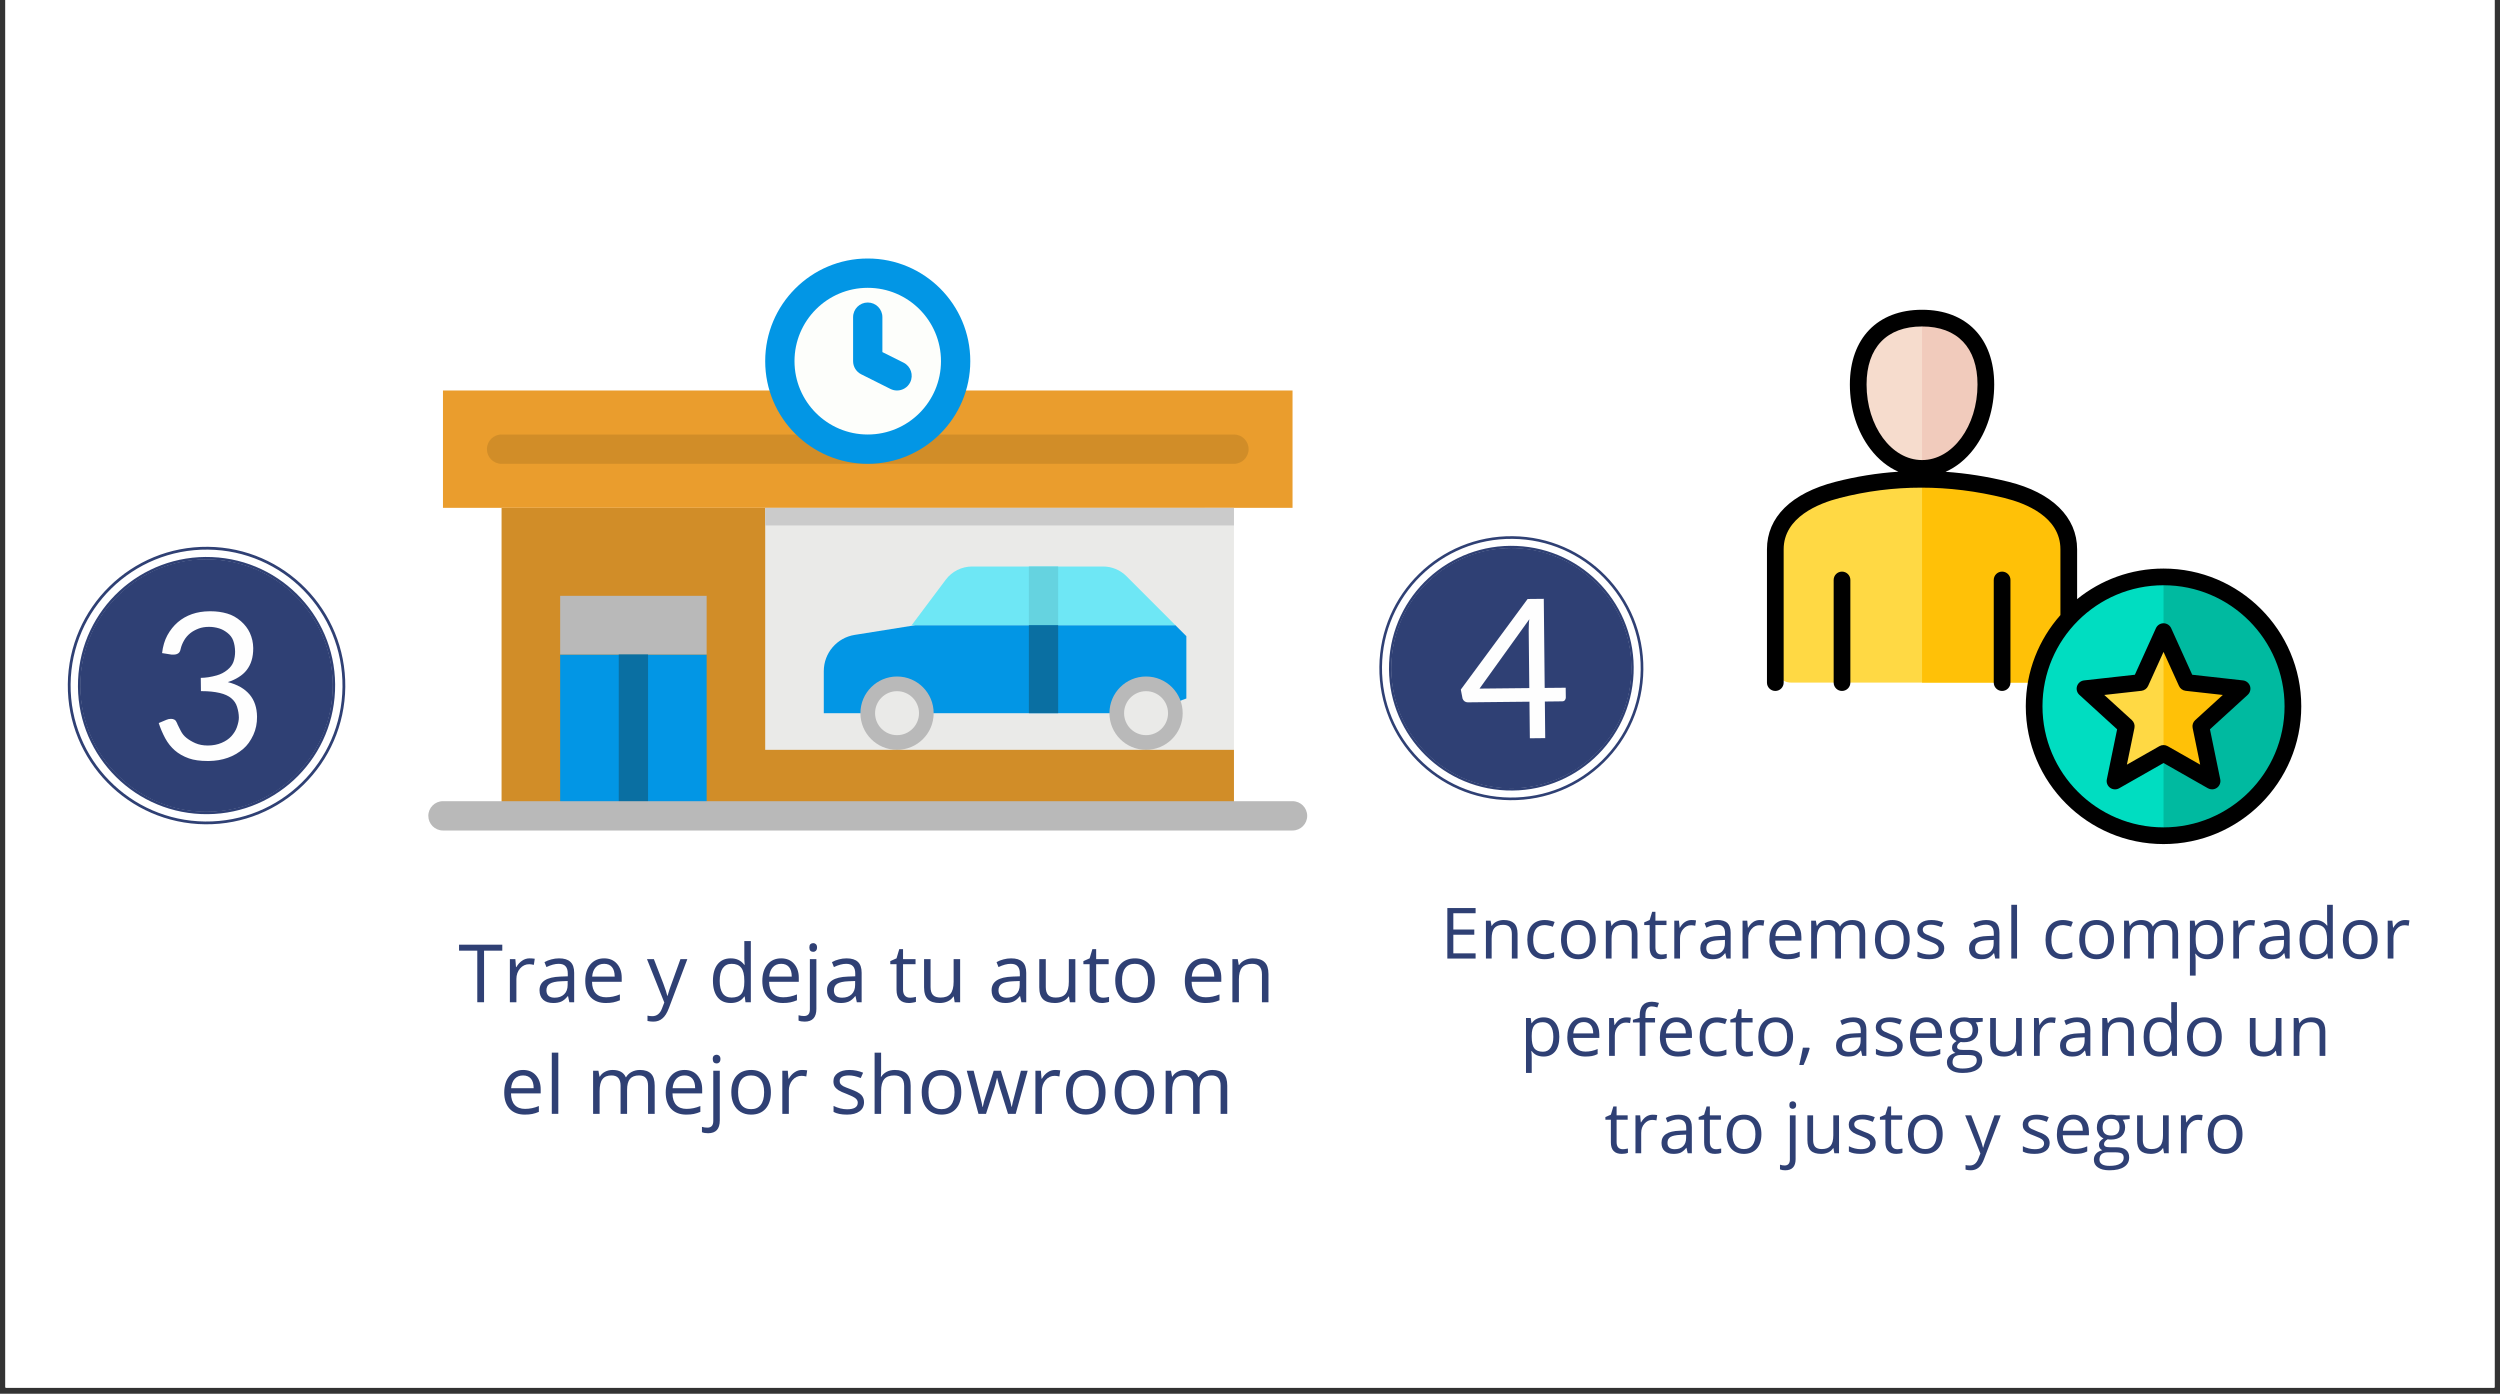 <svg xmlns="http://www.w3.org/2000/svg" xmlns:xlink="http://www.w3.org/1999/xlink" width="400" viewBox="0 0 300 167.25" height="223" preserveAspectRatio="xMidYMid meet"><rect x="0" y="0" width="300" height="167.25" fill="#333333" stroke="none"/><defs><g></g><clipPath id="f6c8aa570a"><path d="M 0.668 0 L 299.328 0 L 299.328 166.504 L 0.668 166.504 Z M 0.668 0 " clip-rule="nonzero"></path></clipPath><clipPath id="aaacab6974"><path d="M 51.395 96 L 156.867 96 L 156.867 99.66 L 51.395 99.66 Z M 51.395 96 " clip-rule="nonzero"></path></clipPath><clipPath id="5807daed5b"><path d="M 91 31.02 L 117 31.02 L 117 56 L 91 56 Z M 91 31.02 " clip-rule="nonzero"></path></clipPath><clipPath id="8aaeaf0093"><path d="M 8.043 65.523 L 41.527 65.523 L 41.527 99 L 8.043 99 Z M 8.043 65.523 " clip-rule="nonzero"></path></clipPath><clipPath id="5d490a071d"><path d="M 165.434 64.254 L 197.293 64.254 L 197.293 96.113 L 165.434 96.113 Z M 165.434 64.254 " clip-rule="nonzero"></path></clipPath><clipPath id="a8dbf05ca3"><path d="M 212.031 37.172 L 277 37.172 L 277 102 L 212.031 102 Z M 212.031 37.172 " clip-rule="nonzero"></path></clipPath></defs><g clip-path="url(#f6c8aa570a)"><path fill="#ffffff" d="M 0.668 0 L 299.332 0 L 299.332 173.969 L 0.668 173.969 Z M 0.668 0 " fill-opacity="1" fill-rule="nonzero"></path><path fill="#ffffff" d="M 0.668 0 L 299.332 0 L 299.332 166.504 L 0.668 166.504 Z M 0.668 0 " fill-opacity="1" fill-rule="nonzero"></path><path fill="#ffffff" d="M 0.668 0 L 299.332 0 L 299.332 166.504 L 0.668 166.504 Z M 0.668 0 " fill-opacity="1" fill-rule="nonzero"></path></g><path fill="#d18d28" d="M 60.188 60.941 L 144.559 60.941 L 144.559 97.902 L 60.188 97.902 L 60.188 60.941 " fill-opacity="1" fill-rule="nonzero"></path><path fill="#eaeae8" d="M 148.074 97.902 L 91.824 97.902 L 91.824 60.941 L 148.074 60.941 L 148.074 97.902 " fill-opacity="1" fill-rule="nonzero"></path><path fill="#0296e5" d="M 137.527 85.582 L 98.855 85.582 L 98.855 80.531 C 98.855 78.371 100.426 76.527 102.559 76.188 L 109.863 75.02 L 141.043 75.02 L 142.363 76.34 L 142.363 83.82 L 137.527 85.582 " fill-opacity="1" fill-rule="nonzero"></path><path fill="#6ee7f5" d="M 141.043 75.02 L 109.402 75.02 L 113.492 69.562 C 114.238 68.566 115.41 67.98 116.656 67.98 L 132.375 67.98 C 133.422 67.98 134.43 68.398 135.172 69.141 L 141.043 75.02 " fill-opacity="1" fill-rule="nonzero"></path><path fill="#65d3e0" d="M 126.98 75.02 L 123.465 75.02 L 123.465 67.98 L 126.98 67.98 L 126.98 75.02 " fill-opacity="1" fill-rule="nonzero"></path><path fill="#0a6fa2" d="M 126.98 85.582 L 123.465 85.582 L 123.465 75.02 L 126.98 75.02 L 126.98 85.582 " fill-opacity="1" fill-rule="nonzero"></path><path fill="#b9b9b9" d="M 103.25 85.582 C 103.25 83.148 105.219 81.18 107.645 81.18 C 110.074 81.18 112.039 83.148 112.039 85.582 C 112.039 88.012 110.074 89.98 107.645 89.98 C 105.219 89.98 103.25 88.012 103.25 85.582 " fill-opacity="1" fill-rule="nonzero"></path><path fill="#eaeae8" d="M 105.008 85.582 C 105.008 84.121 106.191 82.941 107.645 82.941 C 109.102 82.941 110.281 84.121 110.281 85.582 C 110.281 87.039 109.102 88.219 107.645 88.219 C 106.191 88.219 105.008 87.039 105.008 85.582 " fill-opacity="1" fill-rule="nonzero"></path><path fill="#b9b9b9" d="M 133.133 85.582 C 133.133 83.148 135.102 81.18 137.527 81.18 C 139.957 81.18 141.922 83.148 141.922 85.582 C 141.922 88.012 139.957 89.98 137.527 89.98 C 135.102 89.98 133.133 88.012 133.133 85.582 " fill-opacity="1" fill-rule="nonzero"></path><path fill="#eaeae8" d="M 134.891 85.582 C 134.891 84.121 136.07 82.941 137.527 82.941 C 138.984 82.941 140.164 84.121 140.164 85.582 C 140.164 87.039 138.984 88.219 137.527 88.219 C 136.07 88.219 134.891 87.039 134.891 85.582 " fill-opacity="1" fill-rule="nonzero"></path><path fill="#ea9d2d" d="M 155.105 60.941 L 53.156 60.941 L 53.156 46.859 L 155.105 46.859 L 155.105 60.941 " fill-opacity="1" fill-rule="nonzero"></path><path fill="#0296e5" d="M 84.797 97.902 L 67.219 97.902 L 67.219 78.539 L 84.797 78.539 L 84.797 97.902 " fill-opacity="1" fill-rule="nonzero"></path><path fill="#d18d28" d="M 148.074 89.98 L 90.066 89.98 L 90.066 97.902 L 148.074 97.902 L 148.074 89.98 " fill-opacity="1" fill-rule="nonzero"></path><path fill="#b9b9b9" d="M 67.219 78.539 L 84.797 78.539 L 84.797 71.5 L 67.219 71.5 L 67.219 78.539 " fill-opacity="1" fill-rule="nonzero"></path><path fill="#0a6fa2" d="M 77.766 97.902 L 74.25 97.902 L 74.25 78.539 L 77.766 78.539 L 77.766 97.902 " fill-opacity="1" fill-rule="nonzero"></path><g clip-path="url(#aaacab6974)"><path fill="#b9b9b9" d="M 155.105 99.66 L 53.156 99.66 C 52.184 99.66 51.398 98.871 51.398 97.902 C 51.398 96.93 52.184 96.141 53.156 96.141 L 155.105 96.141 C 156.078 96.141 156.863 96.93 156.863 97.902 C 156.863 98.871 156.078 99.66 155.105 99.66 " fill-opacity="1" fill-rule="nonzero"></path></g><path fill="#d18d28" d="M 148.074 55.66 L 60.188 55.66 C 59.215 55.66 58.43 54.871 58.43 53.898 C 58.43 52.926 59.215 52.141 60.188 52.141 L 148.074 52.141 C 149.047 52.141 149.832 52.926 149.832 53.898 C 149.832 54.871 149.047 55.66 148.074 55.66 " fill-opacity="1" fill-rule="nonzero"></path><g clip-path="url(#5807daed5b)"><path fill="#0296e5" d="M 91.824 43.34 C 91.824 36.535 97.336 31.02 104.129 31.02 C 110.926 31.02 116.434 36.535 116.434 43.34 C 116.434 50.145 110.926 55.66 104.129 55.66 C 97.336 55.66 91.824 50.145 91.824 43.34 " fill-opacity="1" fill-rule="nonzero"></path></g><path fill="#fdfefb" d="M 95.34 43.34 C 95.34 38.48 99.277 34.539 104.129 34.539 C 108.984 34.539 112.918 38.48 112.918 43.34 C 112.918 48.199 108.984 52.141 104.129 52.141 C 99.277 52.141 95.34 48.199 95.34 43.34 " fill-opacity="1" fill-rule="nonzero"></path><path fill="#0296e5" d="M 107.645 46.859 C 107.379 46.859 107.113 46.801 106.859 46.676 L 103.344 44.914 C 102.75 44.617 102.371 44.008 102.371 43.34 L 102.371 38.059 C 102.371 37.086 103.16 36.301 104.129 36.301 C 105.102 36.301 105.887 37.086 105.887 38.059 L 105.887 42.25 L 108.434 43.523 C 109.301 43.961 109.652 45.016 109.219 45.887 C 108.91 46.504 108.289 46.859 107.645 46.859 " fill-opacity="1" fill-rule="nonzero"></path><path fill="#cbcbcb" d="M 148.074 63.055 L 91.824 63.055 L 91.824 60.941 L 148.074 60.941 L 148.074 63.055 " fill-opacity="1" fill-rule="nonzero"></path><g clip-path="url(#8aaeaf0093)"><path fill="#2f4074" d="M 41.434 82.438 C 41.34 91.629 33.809 99.008 24.617 98.914 C 15.422 98.82 8.043 91.293 8.137 82.098 C 8.23 72.902 15.758 65.527 24.953 65.617 C 34.148 65.711 41.527 73.242 41.434 82.438 M 41.098 82.434 C 41.191 73.422 33.961 66.043 24.949 65.953 C 15.941 65.863 8.562 73.09 8.473 82.102 C 8.379 91.109 15.609 98.488 24.617 98.582 C 33.629 98.672 41.008 91.441 41.098 82.434 Z M 41.098 82.434 " fill-opacity="0.996" fill-rule="nonzero"></path></g><path fill="#2f4074" d="M 40.203 82.906 C 39.852 91.422 32.66 98.039 24.145 97.688 C 15.629 97.332 9.012 90.141 9.367 81.625 C 9.719 73.109 16.91 66.496 25.426 66.848 C 33.941 67.203 40.559 74.391 40.203 82.906 M 39.895 82.895 C 40.242 74.551 33.758 67.504 25.414 67.156 C 17.066 66.812 10.023 73.293 9.676 81.641 C 9.328 89.984 15.812 97.031 24.156 97.375 C 32.504 97.723 39.547 91.238 39.895 82.895 Z M 39.895 82.895 " fill-opacity="0.996" fill-rule="nonzero"></path><path fill="#2f4074" d="M 24.773 67.105 C 16.691 67.105 9.977 73.488 9.637 81.637 C 9.293 90.004 15.789 97.066 24.156 97.414 C 24.371 97.422 24.582 97.426 24.797 97.426 C 32.879 97.426 39.594 91.047 39.93 82.895 C 40.277 74.531 33.777 67.469 25.414 67.121 C 25.199 67.113 24.984 67.105 24.773 67.105 Z M 24.773 67.105 " fill-opacity="0.996" fill-rule="nonzero"></path><path fill="#fefefe" d="M 25.289 73.352 C 25.262 73.352 25.238 73.352 25.211 73.352 L 25.137 73.352 C 24.371 73.359 23.668 73.473 23.031 73.695 C 22.379 73.926 21.812 74.254 21.328 74.672 C 20.84 75.094 20.426 75.613 20.086 76.23 C 19.758 76.836 19.547 77.547 19.449 78.371 L 20.578 78.551 L 20.879 78.551 C 21.078 78.547 21.25 78.496 21.391 78.398 C 21.535 78.305 21.629 78.129 21.676 77.883 C 21.75 77.539 21.895 77.184 22.105 76.824 C 22.285 76.508 22.531 76.227 22.84 75.977 C 23.102 75.766 23.438 75.582 23.844 75.426 C 24.191 75.293 24.598 75.227 25.062 75.223 C 25.074 75.223 25.086 75.223 25.102 75.223 C 25.48 75.223 25.875 75.281 26.285 75.402 C 26.617 75.5 26.945 75.676 27.273 75.93 C 27.613 76.191 27.848 76.5 27.98 76.855 C 28.129 77.254 28.203 77.699 28.211 78.184 C 28.215 78.625 28.148 79.039 28.008 79.434 C 27.883 79.777 27.637 80.102 27.273 80.398 C 26.902 80.699 26.48 80.914 26.012 81.047 C 25.324 81.238 24.688 81.34 24.094 81.344 L 24.113 82.938 C 24.16 82.938 24.203 82.938 24.25 82.938 C 25.039 82.938 25.746 83.012 26.367 83.156 C 26.953 83.293 27.414 83.504 27.754 83.789 C 28.09 84.07 28.324 84.414 28.445 84.812 C 28.586 85.258 28.66 85.688 28.664 86.102 C 28.668 86.414 28.586 86.805 28.426 87.27 C 28.293 87.645 28.07 88.008 27.754 88.355 C 27.461 88.676 27.07 88.941 26.586 89.145 C 26.102 89.352 25.562 89.457 24.973 89.461 C 24.953 89.461 24.938 89.461 24.922 89.461 C 24.367 89.461 23.875 89.367 23.445 89.18 C 23.035 89 22.684 88.789 22.387 88.555 C 22.094 88.324 21.867 88.047 21.703 87.723 C 21.672 87.66 21.605 87.531 21.508 87.34 C 21.41 87.156 21.344 87.02 21.301 86.922 C 21.301 86.906 21.293 86.883 21.277 86.852 C 21.262 86.828 21.254 86.809 21.25 86.793 C 21.25 86.777 21.242 86.762 21.227 86.742 C 21.211 86.727 21.203 86.711 21.203 86.695 C 21.152 86.555 21.062 86.441 20.938 86.363 C 20.816 86.293 20.68 86.262 20.527 86.262 C 20.523 86.262 20.52 86.262 20.516 86.262 C 20.324 86.262 20.145 86.301 19.977 86.375 L 19.047 86.766 C 19.246 87.387 19.508 88 19.832 88.605 C 20.141 89.168 20.523 89.648 20.973 90.043 C 21.441 90.453 22.008 90.773 22.676 91.008 C 23.266 91.215 24.016 91.32 24.934 91.32 C 24.977 91.32 25.02 91.32 25.062 91.32 C 25.871 91.309 26.629 91.184 27.336 90.934 C 27.996 90.703 28.617 90.348 29.195 89.859 C 29.668 89.457 30.07 88.902 30.398 88.195 C 30.703 87.527 30.852 86.801 30.844 86.008 C 30.832 84.922 30.535 84.035 29.953 83.344 C 29.355 82.641 28.484 82.141 27.336 81.852 C 27.816 81.699 28.242 81.508 28.613 81.273 C 29.02 81.02 29.344 80.738 29.586 80.426 C 29.855 80.086 30.055 79.699 30.188 79.266 C 30.324 78.828 30.391 78.324 30.387 77.766 C 30.379 77.129 30.246 76.523 29.984 75.949 C 29.746 75.434 29.391 74.965 28.914 74.547 C 28.406 74.105 27.859 73.797 27.273 73.629 C 26.633 73.441 25.973 73.352 25.289 73.352 Z M 25.289 73.352 " fill-opacity="1" fill-rule="nonzero"></path><g fill="#2f4074" fill-opacity="1"><g transform="translate(55.008, 120.268)"><g><path d="M 3.078 0 L 2.266 0 L 2.266 -6.188 L 0.078 -6.188 L 0.078 -6.906 L 5.266 -6.906 L 5.266 -6.188 L 3.078 -6.188 Z M 3.078 0 "></path></g></g></g><g fill="#2f4074" fill-opacity="1"><g transform="translate(60.358, 120.268)"><g><path d="M 3.188 -5.266 C 3.414 -5.266 3.625 -5.25 3.812 -5.219 L 3.703 -4.484 C 3.484 -4.535 3.297 -4.562 3.141 -4.562 C 2.711 -4.562 2.348 -4.391 2.047 -4.047 C 1.754 -3.703 1.609 -3.281 1.609 -2.781 L 1.609 0 L 0.828 0 L 0.828 -5.172 L 1.484 -5.172 L 1.562 -4.219 L 1.609 -4.219 C 1.797 -4.551 2.023 -4.805 2.297 -4.984 C 2.566 -5.172 2.863 -5.266 3.188 -5.266 Z M 3.188 -5.266 "></path></g></g></g><g fill="#2f4074" fill-opacity="1"><g transform="translate(64.306, 120.268)"><g><path d="M 4.016 0 L 3.859 -0.734 L 3.828 -0.734 C 3.566 -0.41 3.305 -0.191 3.047 -0.078 C 2.785 0.035 2.469 0.094 2.094 0.094 C 1.57 0.094 1.164 -0.035 0.875 -0.297 C 0.582 -0.566 0.438 -0.945 0.438 -1.438 C 0.438 -2.477 1.273 -3.023 2.953 -3.078 L 3.828 -3.109 L 3.828 -3.422 C 3.828 -3.828 3.738 -4.125 3.562 -4.312 C 3.395 -4.508 3.117 -4.609 2.734 -4.609 C 2.297 -4.609 1.805 -4.477 1.266 -4.219 L 1.031 -4.812 C 1.281 -4.957 1.555 -5.066 1.859 -5.141 C 2.16 -5.223 2.469 -5.266 2.781 -5.266 C 3.395 -5.266 3.848 -5.125 4.141 -4.844 C 4.441 -4.57 4.594 -4.133 4.594 -3.531 L 4.594 0 Z M 2.25 -0.547 C 2.727 -0.547 3.109 -0.68 3.391 -0.953 C 3.672 -1.223 3.812 -1.598 3.812 -2.078 L 3.812 -2.547 L 3.031 -2.516 C 2.406 -2.492 1.953 -2.395 1.672 -2.219 C 1.398 -2.051 1.266 -1.785 1.266 -1.422 C 1.266 -1.141 1.348 -0.922 1.516 -0.766 C 1.691 -0.617 1.938 -0.547 2.25 -0.547 Z M 2.25 -0.547 "></path></g></g></g><g fill="#2f4074" fill-opacity="1"><g transform="translate(69.684, 120.268)"><g><path d="M 3.016 0.094 C 2.254 0.094 1.648 -0.133 1.203 -0.594 C 0.766 -1.062 0.547 -1.711 0.547 -2.547 C 0.547 -3.379 0.75 -4.039 1.156 -4.531 C 1.57 -5.02 2.125 -5.266 2.812 -5.266 C 3.457 -5.266 3.969 -5.051 4.344 -4.625 C 4.727 -4.195 4.922 -3.633 4.922 -2.938 L 4.922 -2.453 L 1.359 -2.453 C 1.367 -1.836 1.52 -1.375 1.812 -1.062 C 2.102 -0.75 2.516 -0.594 3.047 -0.594 C 3.598 -0.594 4.148 -0.707 4.703 -0.938 L 4.703 -0.234 C 4.422 -0.117 4.156 -0.035 3.906 0.016 C 3.664 0.066 3.367 0.094 3.016 0.094 Z M 2.812 -4.609 C 2.395 -4.609 2.062 -4.473 1.812 -4.203 C 1.562 -3.93 1.414 -3.555 1.375 -3.078 L 4.078 -3.078 C 4.078 -3.578 3.969 -3.957 3.75 -4.219 C 3.531 -4.477 3.219 -4.609 2.812 -4.609 Z M 2.812 -4.609 "></path></g></g></g><g fill="#2f4074" fill-opacity="1"><g transform="translate(75.109, 120.268)"><g></g></g></g><g fill="#2f4074" fill-opacity="1"><g transform="translate(77.621, 120.268)"><g><path d="M 0.016 -5.172 L 0.844 -5.172 L 1.984 -2.219 C 2.234 -1.551 2.391 -1.066 2.453 -0.766 L 2.484 -0.766 C 2.523 -0.922 2.609 -1.191 2.734 -1.578 C 2.867 -1.973 3.301 -3.172 4.031 -5.172 L 4.859 -5.172 L 2.641 0.719 C 2.422 1.301 2.16 1.711 1.859 1.953 C 1.566 2.203 1.207 2.328 0.781 2.328 C 0.539 2.328 0.305 2.301 0.078 2.25 L 0.078 1.609 C 0.242 1.648 0.438 1.672 0.656 1.672 C 1.195 1.672 1.582 1.367 1.812 0.766 L 2.094 0.031 Z M 0.016 -5.172 "></path></g></g></g><g fill="#2f4074" fill-opacity="1"><g transform="translate(82.494, 120.268)"><g></g></g></g><g fill="#2f4074" fill-opacity="1"><g transform="translate(85.006, 120.268)"><g><path d="M 4.359 -0.688 L 4.312 -0.688 C 3.945 -0.164 3.406 0.094 2.688 0.094 C 2.008 0.094 1.484 -0.133 1.109 -0.594 C 0.734 -1.062 0.547 -1.723 0.547 -2.578 C 0.547 -3.43 0.734 -4.094 1.109 -4.562 C 1.484 -5.031 2.008 -5.266 2.688 -5.266 C 3.383 -5.266 3.922 -5.008 4.297 -4.5 L 4.359 -4.5 L 4.328 -4.875 L 4.312 -5.234 L 4.312 -7.344 L 5.094 -7.344 L 5.094 0 L 4.453 0 Z M 2.781 -0.562 C 3.32 -0.562 3.711 -0.707 3.953 -1 C 4.191 -1.289 4.312 -1.758 4.312 -2.406 L 4.312 -2.578 C 4.312 -3.305 4.188 -3.828 3.938 -4.141 C 3.695 -4.453 3.312 -4.609 2.781 -4.609 C 2.32 -4.609 1.969 -4.43 1.719 -4.078 C 1.477 -3.723 1.359 -3.219 1.359 -2.562 C 1.359 -1.906 1.477 -1.406 1.719 -1.062 C 1.957 -0.727 2.312 -0.562 2.781 -0.562 Z M 2.781 -0.562 "></path></g></g></g><g fill="#2f4074" fill-opacity="1"><g transform="translate(90.932, 120.268)"><g><path d="M 3.016 0.094 C 2.254 0.094 1.648 -0.133 1.203 -0.594 C 0.766 -1.062 0.547 -1.711 0.547 -2.547 C 0.547 -3.379 0.75 -4.039 1.156 -4.531 C 1.57 -5.02 2.125 -5.266 2.812 -5.266 C 3.457 -5.266 3.969 -5.051 4.344 -4.625 C 4.727 -4.195 4.922 -3.633 4.922 -2.938 L 4.922 -2.453 L 1.359 -2.453 C 1.367 -1.836 1.52 -1.375 1.812 -1.062 C 2.102 -0.75 2.516 -0.594 3.047 -0.594 C 3.598 -0.594 4.148 -0.707 4.703 -0.938 L 4.703 -0.234 C 4.422 -0.117 4.156 -0.035 3.906 0.016 C 3.664 0.066 3.367 0.094 3.016 0.094 Z M 2.812 -4.609 C 2.395 -4.609 2.062 -4.473 1.812 -4.203 C 1.562 -3.93 1.414 -3.555 1.375 -3.078 L 4.078 -3.078 C 4.078 -3.578 3.969 -3.957 3.75 -4.219 C 3.531 -4.477 3.219 -4.609 2.812 -4.609 Z M 2.812 -4.609 "></path></g></g></g><g fill="#2f4074" fill-opacity="1"><g transform="translate(96.357, 120.268)"><g><path d="M 0.203 2.328 C -0.098 2.328 -0.344 2.285 -0.531 2.203 L -0.531 1.562 C -0.312 1.625 -0.094 1.656 0.125 1.656 C 0.363 1.656 0.539 1.586 0.656 1.453 C 0.77 1.328 0.828 1.125 0.828 0.844 L 0.828 -5.172 L 1.609 -5.172 L 1.609 0.797 C 1.609 1.816 1.141 2.328 0.203 2.328 Z M 0.766 -6.578 C 0.766 -6.754 0.805 -6.883 0.891 -6.969 C 0.984 -7.051 1.098 -7.094 1.234 -7.094 C 1.359 -7.094 1.461 -7.051 1.547 -6.969 C 1.641 -6.883 1.688 -6.754 1.688 -6.578 C 1.688 -6.398 1.641 -6.266 1.547 -6.172 C 1.461 -6.086 1.359 -6.047 1.234 -6.047 C 1.098 -6.047 0.984 -6.086 0.891 -6.172 C 0.805 -6.266 0.766 -6.398 0.766 -6.578 Z M 0.766 -6.578 "></path></g></g></g><g fill="#2f4074" fill-opacity="1"><g transform="translate(98.803, 120.268)"><g><path d="M 4.016 0 L 3.859 -0.734 L 3.828 -0.734 C 3.566 -0.41 3.305 -0.191 3.047 -0.078 C 2.785 0.035 2.469 0.094 2.094 0.094 C 1.57 0.094 1.164 -0.035 0.875 -0.297 C 0.582 -0.566 0.438 -0.945 0.438 -1.438 C 0.438 -2.477 1.273 -3.023 2.953 -3.078 L 3.828 -3.109 L 3.828 -3.422 C 3.828 -3.828 3.738 -4.125 3.562 -4.312 C 3.395 -4.508 3.117 -4.609 2.734 -4.609 C 2.297 -4.609 1.805 -4.477 1.266 -4.219 L 1.031 -4.812 C 1.281 -4.957 1.555 -5.066 1.859 -5.141 C 2.16 -5.223 2.469 -5.266 2.781 -5.266 C 3.395 -5.266 3.848 -5.125 4.141 -4.844 C 4.441 -4.57 4.594 -4.133 4.594 -3.531 L 4.594 0 Z M 2.25 -0.547 C 2.727 -0.547 3.109 -0.68 3.391 -0.953 C 3.672 -1.223 3.812 -1.598 3.812 -2.078 L 3.812 -2.547 L 3.031 -2.516 C 2.406 -2.492 1.953 -2.395 1.672 -2.219 C 1.398 -2.051 1.266 -1.785 1.266 -1.422 C 1.266 -1.141 1.348 -0.922 1.516 -0.766 C 1.691 -0.617 1.938 -0.547 2.25 -0.547 Z M 2.25 -0.547 "></path></g></g></g><g fill="#2f4074" fill-opacity="1"><g transform="translate(104.181, 120.268)"><g></g></g></g><g fill="#2f4074" fill-opacity="1"><g transform="translate(106.693, 120.268)"><g><path d="M 2.5 -0.547 C 2.633 -0.547 2.766 -0.555 2.891 -0.578 C 3.023 -0.598 3.133 -0.617 3.219 -0.641 L 3.219 -0.047 C 3.125 -0.004 2.992 0.023 2.828 0.047 C 2.672 0.078 2.523 0.094 2.391 0.094 C 1.391 0.094 0.891 -0.43 0.891 -1.484 L 0.891 -4.562 L 0.141 -4.562 L 0.141 -4.938 L 0.891 -5.266 L 1.219 -6.375 L 1.672 -6.375 L 1.672 -5.172 L 3.172 -5.172 L 3.172 -4.562 L 1.672 -4.562 L 1.672 -1.516 C 1.672 -1.203 1.742 -0.961 1.891 -0.797 C 2.035 -0.629 2.238 -0.547 2.5 -0.547 Z M 2.5 -0.547 "></path></g></g></g><g fill="#2f4074" fill-opacity="1"><g transform="translate(110.107, 120.268)"><g><path d="M 1.562 -5.172 L 1.562 -1.812 C 1.562 -1.395 1.656 -1.082 1.844 -0.875 C 2.039 -0.664 2.348 -0.562 2.766 -0.562 C 3.297 -0.562 3.688 -0.707 3.938 -1 C 4.195 -1.301 4.328 -1.785 4.328 -2.453 L 4.328 -5.172 L 5.109 -5.172 L 5.109 0 L 4.453 0 L 4.344 -0.688 L 4.297 -0.688 C 4.141 -0.438 3.914 -0.242 3.625 -0.109 C 3.344 0.023 3.02 0.094 2.656 0.094 C 2.031 0.094 1.562 -0.051 1.25 -0.344 C 0.938 -0.645 0.781 -1.129 0.781 -1.797 L 0.781 -5.172 Z M 1.562 -5.172 "></path></g></g></g><g fill="#2f4074" fill-opacity="1"><g transform="translate(116.042, 120.268)"><g></g></g></g><g fill="#2f4074" fill-opacity="1"><g transform="translate(118.554, 120.268)"><g><path d="M 4.016 0 L 3.859 -0.734 L 3.828 -0.734 C 3.566 -0.41 3.305 -0.191 3.047 -0.078 C 2.785 0.035 2.469 0.094 2.094 0.094 C 1.57 0.094 1.164 -0.035 0.875 -0.297 C 0.582 -0.566 0.438 -0.945 0.438 -1.438 C 0.438 -2.477 1.273 -3.023 2.953 -3.078 L 3.828 -3.109 L 3.828 -3.422 C 3.828 -3.828 3.738 -4.125 3.562 -4.312 C 3.395 -4.508 3.117 -4.609 2.734 -4.609 C 2.297 -4.609 1.805 -4.477 1.266 -4.219 L 1.031 -4.812 C 1.281 -4.957 1.555 -5.066 1.859 -5.141 C 2.16 -5.223 2.469 -5.266 2.781 -5.266 C 3.395 -5.266 3.848 -5.125 4.141 -4.844 C 4.441 -4.57 4.594 -4.133 4.594 -3.531 L 4.594 0 Z M 2.25 -0.547 C 2.727 -0.547 3.109 -0.68 3.391 -0.953 C 3.672 -1.223 3.812 -1.598 3.812 -2.078 L 3.812 -2.547 L 3.031 -2.516 C 2.406 -2.492 1.953 -2.395 1.672 -2.219 C 1.398 -2.051 1.266 -1.785 1.266 -1.422 C 1.266 -1.141 1.348 -0.922 1.516 -0.766 C 1.691 -0.617 1.938 -0.547 2.25 -0.547 Z M 2.25 -0.547 "></path></g></g></g><g fill="#2f4074" fill-opacity="1"><g transform="translate(123.932, 120.268)"><g><path d="M 1.562 -5.172 L 1.562 -1.812 C 1.562 -1.395 1.656 -1.082 1.844 -0.875 C 2.039 -0.664 2.348 -0.562 2.766 -0.562 C 3.297 -0.562 3.688 -0.707 3.938 -1 C 4.195 -1.301 4.328 -1.785 4.328 -2.453 L 4.328 -5.172 L 5.109 -5.172 L 5.109 0 L 4.453 0 L 4.344 -0.688 L 4.297 -0.688 C 4.141 -0.438 3.914 -0.242 3.625 -0.109 C 3.344 0.023 3.02 0.094 2.656 0.094 C 2.031 0.094 1.562 -0.051 1.25 -0.344 C 0.938 -0.645 0.781 -1.129 0.781 -1.797 L 0.781 -5.172 Z M 1.562 -5.172 "></path></g></g></g><g fill="#2f4074" fill-opacity="1"><g transform="translate(129.867, 120.268)"><g><path d="M 2.5 -0.547 C 2.633 -0.547 2.766 -0.555 2.891 -0.578 C 3.023 -0.598 3.133 -0.617 3.219 -0.641 L 3.219 -0.047 C 3.125 -0.004 2.992 0.023 2.828 0.047 C 2.672 0.078 2.523 0.094 2.391 0.094 C 1.391 0.094 0.891 -0.43 0.891 -1.484 L 0.891 -4.562 L 0.141 -4.562 L 0.141 -4.938 L 0.891 -5.266 L 1.219 -6.375 L 1.672 -6.375 L 1.672 -5.172 L 3.172 -5.172 L 3.172 -4.562 L 1.672 -4.562 L 1.672 -1.516 C 1.672 -1.203 1.742 -0.961 1.891 -0.797 C 2.035 -0.629 2.238 -0.547 2.5 -0.547 Z M 2.5 -0.547 "></path></g></g></g><g fill="#2f4074" fill-opacity="1"><g transform="translate(133.281, 120.268)"><g><path d="M 5.297 -2.594 C 5.297 -1.75 5.082 -1.086 4.656 -0.609 C 4.238 -0.141 3.656 0.094 2.906 0.094 C 2.438 0.094 2.02 -0.016 1.656 -0.234 C 1.301 -0.453 1.023 -0.766 0.828 -1.172 C 0.641 -1.578 0.547 -2.051 0.547 -2.594 C 0.547 -3.438 0.754 -4.094 1.172 -4.562 C 1.598 -5.031 2.188 -5.266 2.938 -5.266 C 3.656 -5.266 4.227 -5.023 4.656 -4.547 C 5.082 -4.066 5.297 -3.414 5.297 -2.594 Z M 1.359 -2.594 C 1.359 -1.926 1.488 -1.422 1.75 -1.078 C 2.02 -0.734 2.41 -0.562 2.922 -0.562 C 3.43 -0.562 3.816 -0.734 4.078 -1.078 C 4.348 -1.422 4.484 -1.926 4.484 -2.594 C 4.484 -3.25 4.348 -3.75 4.078 -4.094 C 3.816 -4.438 3.426 -4.609 2.906 -4.609 C 2.395 -4.609 2.008 -4.438 1.75 -4.094 C 1.488 -3.758 1.359 -3.258 1.359 -2.594 Z M 1.359 -2.594 "></path></g></g></g><g fill="#2f4074" fill-opacity="1"><g transform="translate(139.122, 120.268)"><g></g></g></g><g fill="#2f4074" fill-opacity="1"><g transform="translate(141.634, 120.268)"><g><path d="M 3.016 0.094 C 2.254 0.094 1.648 -0.133 1.203 -0.594 C 0.766 -1.062 0.547 -1.711 0.547 -2.547 C 0.547 -3.379 0.75 -4.039 1.156 -4.531 C 1.57 -5.02 2.125 -5.266 2.812 -5.266 C 3.457 -5.266 3.969 -5.051 4.344 -4.625 C 4.727 -4.195 4.922 -3.633 4.922 -2.938 L 4.922 -2.453 L 1.359 -2.453 C 1.367 -1.836 1.52 -1.375 1.812 -1.062 C 2.102 -0.75 2.516 -0.594 3.047 -0.594 C 3.598 -0.594 4.148 -0.707 4.703 -0.938 L 4.703 -0.234 C 4.422 -0.117 4.156 -0.035 3.906 0.016 C 3.664 0.066 3.367 0.094 3.016 0.094 Z M 2.812 -4.609 C 2.395 -4.609 2.062 -4.473 1.812 -4.203 C 1.562 -3.93 1.414 -3.555 1.375 -3.078 L 4.078 -3.078 C 4.078 -3.578 3.969 -3.957 3.75 -4.219 C 3.531 -4.477 3.219 -4.609 2.812 -4.609 Z M 2.812 -4.609 "></path></g></g></g><g fill="#2f4074" fill-opacity="1"><g transform="translate(147.059, 120.268)"><g><path d="M 4.375 0 L 4.375 -3.344 C 4.375 -3.77 4.273 -4.086 4.078 -4.297 C 3.891 -4.504 3.594 -4.609 3.188 -4.609 C 2.645 -4.609 2.242 -4.457 1.984 -4.156 C 1.734 -3.863 1.609 -3.383 1.609 -2.719 L 1.609 0 L 0.828 0 L 0.828 -5.172 L 1.469 -5.172 L 1.594 -4.469 L 1.641 -4.469 C 1.797 -4.719 2.02 -4.91 2.312 -5.047 C 2.602 -5.191 2.926 -5.266 3.281 -5.266 C 3.906 -5.266 4.375 -5.113 4.688 -4.812 C 5 -4.52 5.156 -4.039 5.156 -3.375 L 5.156 0 Z M 4.375 0 "></path></g></g></g><g fill="#2f4074" fill-opacity="1"><g transform="translate(59.961, 133.661)"><g><path d="M 3.016 0.094 C 2.254 0.094 1.648 -0.133 1.203 -0.594 C 0.766 -1.062 0.547 -1.711 0.547 -2.547 C 0.547 -3.379 0.75 -4.039 1.156 -4.531 C 1.57 -5.02 2.125 -5.266 2.812 -5.266 C 3.457 -5.266 3.969 -5.051 4.344 -4.625 C 4.727 -4.195 4.922 -3.633 4.922 -2.938 L 4.922 -2.453 L 1.359 -2.453 C 1.367 -1.836 1.52 -1.375 1.812 -1.062 C 2.102 -0.75 2.516 -0.594 3.047 -0.594 C 3.598 -0.594 4.148 -0.707 4.703 -0.938 L 4.703 -0.234 C 4.422 -0.117 4.156 -0.035 3.906 0.016 C 3.664 0.066 3.367 0.094 3.016 0.094 Z M 2.812 -4.609 C 2.395 -4.609 2.062 -4.473 1.812 -4.203 C 1.562 -3.93 1.414 -3.555 1.375 -3.078 L 4.078 -3.078 C 4.078 -3.578 3.969 -3.957 3.75 -4.219 C 3.531 -4.477 3.219 -4.609 2.812 -4.609 Z M 2.812 -4.609 "></path></g></g></g><g fill="#2f4074" fill-opacity="1"><g transform="translate(65.387, 133.661)"><g><path d="M 1.609 0 L 0.828 0 L 0.828 -7.344 L 1.609 -7.344 Z M 1.609 0 "></path></g></g></g><g fill="#2f4074" fill-opacity="1"><g transform="translate(67.832, 133.661)"><g></g></g></g><g fill="#2f4074" fill-opacity="1"><g transform="translate(70.344, 133.661)"><g><path d="M 7.422 0 L 7.422 -3.375 C 7.422 -3.781 7.332 -4.086 7.156 -4.297 C 6.988 -4.504 6.719 -4.609 6.344 -4.609 C 5.852 -4.609 5.488 -4.469 5.25 -4.188 C 5.02 -3.906 4.906 -3.473 4.906 -2.891 L 4.906 0 L 4.125 0 L 4.125 -3.375 C 4.125 -3.781 4.035 -4.086 3.859 -4.297 C 3.68 -4.504 3.406 -4.609 3.031 -4.609 C 2.539 -4.609 2.18 -4.457 1.953 -4.156 C 1.723 -3.863 1.609 -3.383 1.609 -2.719 L 1.609 0 L 0.828 0 L 0.828 -5.172 L 1.469 -5.172 L 1.594 -4.469 L 1.641 -4.469 C 1.785 -4.719 1.988 -4.91 2.25 -5.047 C 2.52 -5.191 2.828 -5.266 3.172 -5.266 C 3.973 -5.266 4.5 -4.973 4.75 -4.391 L 4.781 -4.391 C 4.938 -4.66 5.16 -4.875 5.453 -5.031 C 5.754 -5.188 6.086 -5.266 6.453 -5.266 C 7.047 -5.266 7.488 -5.113 7.781 -4.812 C 8.07 -4.52 8.219 -4.039 8.219 -3.375 L 8.219 0 Z M 7.422 0 "></path></g></g></g><g fill="#2f4074" fill-opacity="1"><g transform="translate(79.339, 133.661)"><g><path d="M 3.016 0.094 C 2.254 0.094 1.648 -0.133 1.203 -0.594 C 0.766 -1.062 0.547 -1.711 0.547 -2.547 C 0.547 -3.379 0.75 -4.039 1.156 -4.531 C 1.57 -5.02 2.125 -5.266 2.812 -5.266 C 3.457 -5.266 3.969 -5.051 4.344 -4.625 C 4.727 -4.195 4.922 -3.633 4.922 -2.938 L 4.922 -2.453 L 1.359 -2.453 C 1.367 -1.836 1.52 -1.375 1.812 -1.062 C 2.102 -0.75 2.516 -0.594 3.047 -0.594 C 3.598 -0.594 4.148 -0.707 4.703 -0.938 L 4.703 -0.234 C 4.422 -0.117 4.156 -0.035 3.906 0.016 C 3.664 0.066 3.367 0.094 3.016 0.094 Z M 2.812 -4.609 C 2.395 -4.609 2.062 -4.473 1.812 -4.203 C 1.562 -3.93 1.414 -3.555 1.375 -3.078 L 4.078 -3.078 C 4.078 -3.578 3.969 -3.957 3.75 -4.219 C 3.531 -4.477 3.219 -4.609 2.812 -4.609 Z M 2.812 -4.609 "></path></g></g></g><g fill="#2f4074" fill-opacity="1"><g transform="translate(84.765, 133.661)"><g><path d="M 0.203 2.328 C -0.098 2.328 -0.344 2.285 -0.531 2.203 L -0.531 1.562 C -0.312 1.625 -0.094 1.656 0.125 1.656 C 0.363 1.656 0.539 1.586 0.656 1.453 C 0.77 1.328 0.828 1.125 0.828 0.844 L 0.828 -5.172 L 1.609 -5.172 L 1.609 0.797 C 1.609 1.816 1.141 2.328 0.203 2.328 Z M 0.766 -6.578 C 0.766 -6.754 0.805 -6.883 0.891 -6.969 C 0.984 -7.051 1.098 -7.094 1.234 -7.094 C 1.359 -7.094 1.461 -7.051 1.547 -6.969 C 1.641 -6.883 1.688 -6.754 1.688 -6.578 C 1.688 -6.398 1.641 -6.266 1.547 -6.172 C 1.461 -6.086 1.359 -6.047 1.234 -6.047 C 1.098 -6.047 0.984 -6.086 0.891 -6.172 C 0.805 -6.266 0.766 -6.398 0.766 -6.578 Z M 0.766 -6.578 "></path></g></g></g><g fill="#2f4074" fill-opacity="1"><g transform="translate(87.211, 133.661)"><g><path d="M 5.297 -2.594 C 5.297 -1.75 5.082 -1.086 4.656 -0.609 C 4.238 -0.141 3.656 0.094 2.906 0.094 C 2.438 0.094 2.02 -0.016 1.656 -0.234 C 1.301 -0.453 1.023 -0.766 0.828 -1.172 C 0.641 -1.578 0.547 -2.051 0.547 -2.594 C 0.547 -3.438 0.754 -4.094 1.172 -4.562 C 1.598 -5.031 2.188 -5.266 2.938 -5.266 C 3.656 -5.266 4.227 -5.023 4.656 -4.547 C 5.082 -4.066 5.297 -3.414 5.297 -2.594 Z M 1.359 -2.594 C 1.359 -1.926 1.488 -1.422 1.75 -1.078 C 2.02 -0.734 2.41 -0.562 2.922 -0.562 C 3.43 -0.562 3.816 -0.734 4.078 -1.078 C 4.348 -1.422 4.484 -1.926 4.484 -2.594 C 4.484 -3.25 4.348 -3.75 4.078 -4.094 C 3.816 -4.438 3.426 -4.609 2.906 -4.609 C 2.395 -4.609 2.008 -4.438 1.75 -4.094 C 1.488 -3.758 1.359 -3.258 1.359 -2.594 Z M 1.359 -2.594 "></path></g></g></g><g fill="#2f4074" fill-opacity="1"><g transform="translate(93.051, 133.661)"><g><path d="M 3.188 -5.266 C 3.414 -5.266 3.625 -5.25 3.812 -5.219 L 3.703 -4.484 C 3.484 -4.535 3.297 -4.562 3.141 -4.562 C 2.711 -4.562 2.348 -4.391 2.047 -4.047 C 1.754 -3.703 1.609 -3.281 1.609 -2.781 L 1.609 0 L 0.828 0 L 0.828 -5.172 L 1.484 -5.172 L 1.562 -4.219 L 1.609 -4.219 C 1.797 -4.551 2.023 -4.805 2.297 -4.984 C 2.566 -5.172 2.863 -5.266 3.188 -5.266 Z M 3.188 -5.266 "></path></g></g></g><g fill="#2f4074" fill-opacity="1"><g transform="translate(99.511, 133.661)"><g><path d="M 4.172 -1.406 C 4.172 -0.926 3.988 -0.555 3.625 -0.297 C 3.27 -0.035 2.77 0.094 2.125 0.094 C 1.438 0.094 0.898 -0.016 0.516 -0.234 L 0.516 -0.953 C 0.766 -0.828 1.031 -0.727 1.312 -0.656 C 1.602 -0.582 1.879 -0.547 2.141 -0.547 C 2.547 -0.547 2.859 -0.609 3.078 -0.734 C 3.305 -0.867 3.422 -1.07 3.422 -1.344 C 3.422 -1.539 3.332 -1.711 3.156 -1.859 C 2.977 -2.004 2.633 -2.176 2.125 -2.375 C 1.645 -2.551 1.301 -2.707 1.094 -2.844 C 0.895 -2.977 0.742 -3.129 0.641 -3.297 C 0.547 -3.461 0.5 -3.664 0.5 -3.906 C 0.5 -4.32 0.672 -4.648 1.016 -4.891 C 1.359 -5.141 1.828 -5.266 2.422 -5.266 C 2.984 -5.266 3.531 -5.156 4.062 -4.938 L 3.781 -4.297 C 3.258 -4.504 2.789 -4.609 2.375 -4.609 C 2 -4.609 1.719 -4.551 1.531 -4.438 C 1.344 -4.32 1.25 -4.16 1.25 -3.953 C 1.25 -3.816 1.281 -3.695 1.344 -3.594 C 1.414 -3.5 1.531 -3.406 1.688 -3.312 C 1.852 -3.227 2.16 -3.102 2.609 -2.938 C 3.211 -2.719 3.625 -2.492 3.844 -2.266 C 4.062 -2.035 4.172 -1.75 4.172 -1.406 Z M 4.172 -1.406 "></path></g></g></g><g fill="#2f4074" fill-opacity="1"><g transform="translate(104.124, 133.661)"><g><path d="M 4.375 0 L 4.375 -3.344 C 4.375 -3.77 4.273 -4.086 4.078 -4.297 C 3.891 -4.504 3.594 -4.609 3.188 -4.609 C 2.633 -4.609 2.234 -4.457 1.984 -4.156 C 1.734 -3.863 1.609 -3.379 1.609 -2.703 L 1.609 0 L 0.828 0 L 0.828 -7.344 L 1.609 -7.344 L 1.609 -5.125 C 1.609 -4.852 1.598 -4.629 1.578 -4.453 L 1.625 -4.453 C 1.781 -4.703 2 -4.898 2.281 -5.047 C 2.562 -5.191 2.891 -5.266 3.266 -5.266 C 3.891 -5.266 4.359 -5.113 4.672 -4.812 C 4.992 -4.508 5.156 -4.031 5.156 -3.375 L 5.156 0 Z M 4.375 0 "></path></g></g></g><g fill="#2f4074" fill-opacity="1"><g transform="translate(110.059, 133.661)"><g><path d="M 5.297 -2.594 C 5.297 -1.75 5.082 -1.086 4.656 -0.609 C 4.238 -0.141 3.656 0.094 2.906 0.094 C 2.438 0.094 2.02 -0.016 1.656 -0.234 C 1.301 -0.453 1.023 -0.766 0.828 -1.172 C 0.641 -1.578 0.547 -2.051 0.547 -2.594 C 0.547 -3.438 0.754 -4.094 1.172 -4.562 C 1.598 -5.031 2.188 -5.266 2.938 -5.266 C 3.656 -5.266 4.227 -5.023 4.656 -4.547 C 5.082 -4.066 5.297 -3.414 5.297 -2.594 Z M 1.359 -2.594 C 1.359 -1.926 1.488 -1.422 1.75 -1.078 C 2.02 -0.734 2.41 -0.562 2.922 -0.562 C 3.43 -0.562 3.816 -0.734 4.078 -1.078 C 4.348 -1.422 4.484 -1.926 4.484 -2.594 C 4.484 -3.25 4.348 -3.75 4.078 -4.094 C 3.816 -4.438 3.426 -4.609 2.906 -4.609 C 2.395 -4.609 2.008 -4.438 1.75 -4.094 C 1.488 -3.758 1.359 -3.258 1.359 -2.594 Z M 1.359 -2.594 "></path></g></g></g><g fill="#2f4074" fill-opacity="1"><g transform="translate(115.9, 133.661)"><g><path d="M 5.062 0 L 4.109 -3.031 C 4.047 -3.219 3.93 -3.641 3.766 -4.297 L 3.734 -4.297 C 3.609 -3.742 3.5 -3.32 3.406 -3.031 L 2.422 0 L 1.516 0 L 0.109 -5.172 L 0.938 -5.172 C 1.27 -3.867 1.52 -2.879 1.688 -2.203 C 1.863 -1.523 1.969 -1.066 2 -0.828 L 2.031 -0.828 C 2.062 -1.004 2.113 -1.234 2.188 -1.516 C 2.27 -1.805 2.344 -2.035 2.406 -2.203 L 3.344 -5.172 L 4.203 -5.172 L 5.125 -2.203 C 5.301 -1.66 5.422 -1.207 5.484 -0.844 L 5.516 -0.844 C 5.535 -0.957 5.57 -1.129 5.625 -1.359 C 5.676 -1.598 6.004 -2.867 6.609 -5.172 L 7.422 -5.172 L 5.984 0 Z M 5.062 0 "></path></g></g></g><g fill="#2f4074" fill-opacity="1"><g transform="translate(123.422, 133.661)"><g><path d="M 3.188 -5.266 C 3.414 -5.266 3.625 -5.25 3.812 -5.219 L 3.703 -4.484 C 3.484 -4.535 3.297 -4.562 3.141 -4.562 C 2.711 -4.562 2.348 -4.391 2.047 -4.047 C 1.754 -3.703 1.609 -3.281 1.609 -2.781 L 1.609 0 L 0.828 0 L 0.828 -5.172 L 1.484 -5.172 L 1.562 -4.219 L 1.609 -4.219 C 1.797 -4.551 2.023 -4.805 2.297 -4.984 C 2.566 -5.172 2.863 -5.266 3.188 -5.266 Z M 3.188 -5.266 "></path></g></g></g><g fill="#2f4074" fill-opacity="1"><g transform="translate(127.369, 133.661)"><g><path d="M 5.297 -2.594 C 5.297 -1.75 5.082 -1.086 4.656 -0.609 C 4.238 -0.141 3.656 0.094 2.906 0.094 C 2.438 0.094 2.02 -0.016 1.656 -0.234 C 1.301 -0.453 1.023 -0.766 0.828 -1.172 C 0.641 -1.578 0.547 -2.051 0.547 -2.594 C 0.547 -3.438 0.754 -4.094 1.172 -4.562 C 1.598 -5.031 2.188 -5.266 2.938 -5.266 C 3.656 -5.266 4.227 -5.023 4.656 -4.547 C 5.082 -4.066 5.297 -3.414 5.297 -2.594 Z M 1.359 -2.594 C 1.359 -1.926 1.488 -1.422 1.75 -1.078 C 2.02 -0.734 2.41 -0.562 2.922 -0.562 C 3.43 -0.562 3.816 -0.734 4.078 -1.078 C 4.348 -1.422 4.484 -1.926 4.484 -2.594 C 4.484 -3.25 4.348 -3.75 4.078 -4.094 C 3.816 -4.438 3.426 -4.609 2.906 -4.609 C 2.395 -4.609 2.008 -4.438 1.75 -4.094 C 1.488 -3.758 1.359 -3.258 1.359 -2.594 Z M 1.359 -2.594 "></path></g></g></g><g fill="#2f4074" fill-opacity="1"><g transform="translate(133.21, 133.661)"><g><path d="M 5.297 -2.594 C 5.297 -1.75 5.082 -1.086 4.656 -0.609 C 4.238 -0.141 3.656 0.094 2.906 0.094 C 2.438 0.094 2.02 -0.016 1.656 -0.234 C 1.301 -0.453 1.023 -0.766 0.828 -1.172 C 0.641 -1.578 0.547 -2.051 0.547 -2.594 C 0.547 -3.438 0.754 -4.094 1.172 -4.562 C 1.598 -5.031 2.188 -5.266 2.938 -5.266 C 3.656 -5.266 4.227 -5.023 4.656 -4.547 C 5.082 -4.066 5.297 -3.414 5.297 -2.594 Z M 1.359 -2.594 C 1.359 -1.926 1.488 -1.422 1.75 -1.078 C 2.02 -0.734 2.41 -0.562 2.922 -0.562 C 3.43 -0.562 3.816 -0.734 4.078 -1.078 C 4.348 -1.422 4.484 -1.926 4.484 -2.594 C 4.484 -3.25 4.348 -3.75 4.078 -4.094 C 3.816 -4.438 3.426 -4.609 2.906 -4.609 C 2.395 -4.609 2.008 -4.438 1.75 -4.094 C 1.488 -3.758 1.359 -3.258 1.359 -2.594 Z M 1.359 -2.594 "></path></g></g></g><g fill="#2f4074" fill-opacity="1"><g transform="translate(139.051, 133.661)"><g><path d="M 7.422 0 L 7.422 -3.375 C 7.422 -3.781 7.332 -4.086 7.156 -4.297 C 6.988 -4.504 6.719 -4.609 6.344 -4.609 C 5.852 -4.609 5.488 -4.469 5.25 -4.188 C 5.02 -3.906 4.906 -3.473 4.906 -2.891 L 4.906 0 L 4.125 0 L 4.125 -3.375 C 4.125 -3.781 4.035 -4.086 3.859 -4.297 C 3.68 -4.504 3.406 -4.609 3.031 -4.609 C 2.539 -4.609 2.18 -4.457 1.953 -4.156 C 1.723 -3.863 1.609 -3.383 1.609 -2.719 L 1.609 0 L 0.828 0 L 0.828 -5.172 L 1.469 -5.172 L 1.594 -4.469 L 1.641 -4.469 C 1.785 -4.719 1.988 -4.91 2.25 -5.047 C 2.52 -5.191 2.828 -5.266 3.172 -5.266 C 3.973 -5.266 4.5 -4.973 4.75 -4.391 L 4.781 -4.391 C 4.938 -4.66 5.16 -4.875 5.453 -5.031 C 5.754 -5.188 6.086 -5.266 6.453 -5.266 C 7.047 -5.266 7.488 -5.113 7.781 -4.812 C 8.07 -4.52 8.219 -4.039 8.219 -3.375 L 8.219 0 Z M 7.422 0 "></path></g></g></g><g clip-path="url(#5d490a071d)"><path fill="#2f4074" d="M 197.203 80.344 C 197.113 89.094 189.949 96.109 181.203 96.023 C 172.453 95.934 165.434 88.77 165.523 80.023 C 165.613 71.273 172.777 64.254 181.523 64.344 C 190.27 64.434 197.289 71.598 197.203 80.344 M 196.883 80.34 C 196.969 71.77 190.094 64.75 181.52 64.664 C 172.949 64.574 165.93 71.453 165.84 80.027 C 165.754 88.598 172.633 95.617 181.203 95.703 C 189.777 95.793 196.797 88.914 196.883 80.34 Z M 196.883 80.34 " fill-opacity="0.996" fill-rule="nonzero"></path></g><path fill="#2f4074" d="M 196.031 80.793 C 195.695 88.895 188.855 95.188 180.754 94.852 C 172.652 94.516 166.355 87.676 166.691 79.574 C 167.027 71.473 173.871 65.176 181.973 65.512 C 190.074 65.852 196.367 72.691 196.031 80.793 M 195.738 80.781 C 196.066 72.84 189.898 66.137 181.961 65.809 C 174.02 65.477 167.316 71.648 166.988 79.586 C 166.656 87.527 172.824 94.23 180.766 94.559 C 188.703 94.887 195.406 88.719 195.738 80.781 Z M 195.738 80.781 " fill-opacity="0.996" fill-rule="nonzero"></path><path fill="#2f4074" d="M 181.352 65.762 C 173.66 65.762 167.273 71.828 166.953 79.586 C 166.621 87.543 172.805 94.262 180.766 94.594 C 180.969 94.602 181.172 94.605 181.371 94.605 C 189.062 94.605 195.449 88.535 195.773 80.781 C 196.102 72.824 189.918 66.102 181.961 65.773 C 181.758 65.766 181.555 65.762 181.352 65.762 Z M 181.352 65.762 " fill-opacity="0.996" fill-rule="nonzero"></path><path fill="#fefefe" d="M 183.523 74.305 C 183.48 74.535 183.457 74.766 183.461 75 C 183.461 75.078 183.461 75.191 183.453 75.344 C 183.445 75.496 183.445 75.598 183.445 75.652 L 183.516 82.57 L 177.543 82.633 Z M 185.254 71.859 L 183.312 71.879 L 175.297 82.75 L 175.504 83.82 C 175.551 83.957 175.625 84.066 175.734 84.148 C 175.848 84.234 175.977 84.281 176.125 84.281 C 176.129 84.281 176.133 84.281 176.133 84.281 L 183.535 84.203 L 183.582 88.594 L 185.426 88.574 L 185.383 84.184 L 187.457 84.16 C 187.609 84.16 187.719 84.113 187.785 84.02 C 187.859 83.922 187.898 83.82 187.898 83.711 L 187.883 82.527 L 185.363 82.551 Z M 185.254 71.859 " fill-opacity="1" fill-rule="nonzero"></path><path fill="#f6dccd" d="M 230.645 38.172 C 234.875 38.172 238.301 40.582 238.301 46.141 C 238.301 51.703 234.875 56.207 230.645 56.207 C 226.414 56.207 222.984 51.703 222.984 46.141 C 222.984 40.582 226.414 38.172 230.645 38.172 Z M 230.645 38.172 " fill-opacity="1" fill-rule="evenodd"></path><path fill="#f1cbbc" d="M 230.645 38.172 C 234.875 38.172 238.301 40.582 238.301 46.141 C 238.301 51.703 234.875 56.207 230.645 56.207 Z M 230.645 38.172 " fill-opacity="1" fill-rule="evenodd"></path><path fill="#ffd944" d="M 248.25 80.035 L 248.25 65.918 C 248.25 62 244.762 59.773 240.789 58.789 C 234.125 57.137 227.363 57.023 220.496 58.789 C 216.535 59.809 213.039 61.996 213.039 65.918 L 213.039 80.035 C 213.039 81.066 213.883 81.91 214.914 81.91 L 246.371 81.91 C 247.406 81.91 248.25 81.066 248.25 80.035 Z M 248.25 80.035 " fill-opacity="1" fill-rule="evenodd"></path><path fill="#ffc107" d="M 248.25 80.035 L 248.25 65.918 C 248.25 62 244.762 59.773 240.789 58.789 C 237.434 57.957 234.051 57.516 230.645 57.508 L 230.645 81.91 L 246.371 81.91 C 247.406 81.91 248.25 81.066 248.25 80.035 Z M 248.25 80.035 " fill-opacity="1" fill-rule="evenodd"></path><path fill="#00ddc1" d="M 270.602 73.777 C 271.324 74.5 271.969 75.285 272.535 76.133 C 273.102 76.98 273.578 77.875 273.969 78.816 C 274.359 79.758 274.652 80.73 274.852 81.73 C 275.051 82.73 275.152 83.738 275.152 84.758 C 275.152 85.777 275.051 86.789 274.852 87.789 C 274.652 88.789 274.359 89.758 273.969 90.699 C 273.578 91.645 273.102 92.539 272.535 93.387 C 271.969 94.234 271.324 95.02 270.602 95.738 C 269.883 96.461 269.098 97.105 268.25 97.672 C 267.402 98.238 266.508 98.715 265.566 99.105 C 264.625 99.496 263.652 99.789 262.652 99.988 C 261.652 100.188 260.645 100.289 259.621 100.289 C 258.602 100.289 257.594 100.188 256.594 99.988 C 255.594 99.789 254.621 99.496 253.68 99.105 C 252.738 98.715 251.844 98.238 250.996 97.672 C 250.148 97.105 249.363 96.461 248.641 95.738 C 247.922 95.02 247.277 94.234 246.711 93.387 C 246.145 92.539 245.668 91.645 245.277 90.703 C 244.887 89.758 244.59 88.789 244.391 87.789 C 244.195 86.789 244.094 85.777 244.094 84.758 C 244.094 83.738 244.195 82.73 244.391 81.73 C 244.59 80.73 244.887 79.758 245.277 78.816 C 245.668 77.875 246.145 76.98 246.711 76.133 C 247.277 75.285 247.922 74.5 248.641 73.777 C 249.363 73.059 250.148 72.414 250.996 71.848 C 251.844 71.281 252.738 70.801 253.68 70.414 C 254.621 70.023 255.594 69.727 256.594 69.527 C 257.594 69.328 258.602 69.23 259.621 69.23 C 260.641 69.23 261.652 69.328 262.652 69.527 C 263.652 69.727 264.625 70.023 265.566 70.41 C 266.508 70.801 267.402 71.281 268.25 71.848 C 269.098 72.414 269.883 73.059 270.602 73.777 Z M 270.602 73.777 " fill-opacity="1" fill-rule="nonzero"></path><path fill="#00baa0" d="M 259.625 69.23 C 268.199 69.23 275.152 76.184 275.152 84.758 C 275.152 93.336 268.199 100.289 259.625 100.289 Z M 259.625 69.23 " fill-opacity="1" fill-rule="evenodd"></path><path fill="#ffd944" d="M 260.195 77.055 L 262.387 81.898 L 267.672 82.488 C 267.922 82.52 268.121 82.68 268.199 82.918 C 268.277 83.156 268.211 83.406 268.027 83.574 L 264.098 87.16 L 265.168 92.367 C 265.219 92.613 265.129 92.852 264.922 93 C 264.719 93.148 264.465 93.164 264.246 93.039 L 259.625 90.406 L 255 93.039 C 254.781 93.164 254.527 93.148 254.324 93 C 254.121 92.852 254.027 92.613 254.078 92.367 L 255.152 87.16 L 251.223 83.574 C 251.035 83.406 250.969 83.156 251.047 82.918 C 251.125 82.68 251.324 82.52 251.574 82.488 L 256.859 81.902 L 259.055 77.055 C 259.156 76.828 259.371 76.688 259.625 76.688 C 259.875 76.688 260.09 76.828 260.195 77.055 Z M 260.195 77.055 " fill-opacity="1" fill-rule="evenodd"></path><path fill="#ffc107" d="M 260.195 77.055 L 262.387 81.898 L 267.672 82.488 C 267.922 82.52 268.121 82.68 268.199 82.918 C 268.277 83.156 268.211 83.406 268.027 83.574 L 264.098 87.16 L 265.168 92.367 C 265.219 92.613 265.129 92.852 264.922 93 C 264.719 93.148 264.465 93.164 264.246 93.039 L 259.625 90.406 L 259.625 76.688 C 259.875 76.688 260.09 76.828 260.195 77.055 Z M 260.195 77.055 " fill-opacity="1" fill-rule="evenodd"></path><g clip-path="url(#a8dbf05ca3)"><path fill="#000000" d="M 274.148 84.758 C 274.148 76.75 267.633 70.23 259.625 70.23 C 251.613 70.23 245.098 76.75 245.098 84.758 C 245.098 92.77 251.613 99.285 259.625 99.285 C 267.633 99.285 274.148 92.77 274.148 84.758 Z M 230.645 55.207 C 234.316 55.207 237.301 51.141 237.301 46.141 C 237.301 41.715 234.875 39.176 230.645 39.176 C 226.414 39.176 223.988 41.715 223.988 46.141 C 223.988 51.141 226.977 55.207 230.645 55.207 Z M 276.152 84.758 C 276.152 93.875 268.738 101.289 259.625 101.289 C 250.512 101.289 243.094 93.875 243.094 84.758 C 243.094 80.562 244.664 76.73 247.25 73.812 L 247.25 65.918 C 247.25 62.008 243.051 60.383 240.551 59.762 C 233.859 58.102 227.195 58.102 220.75 59.762 C 218.242 60.402 214.039 62.062 214.039 65.918 L 214.039 81.914 C 214.039 82.465 213.59 82.914 213.039 82.914 C 212.484 82.914 212.035 82.465 212.035 81.914 L 212.035 65.918 C 212.035 62.059 214.953 59.18 220.25 57.82 C 222.742 57.18 225.262 56.773 227.805 56.605 C 226.539 56.051 225.391 55.125 224.434 53.867 C 222.855 51.793 221.984 49.051 221.984 46.141 C 221.984 40.609 225.305 37.172 230.645 37.172 C 235.988 37.172 239.305 40.609 239.305 46.141 C 239.305 49.051 238.438 51.793 236.859 53.867 C 235.895 55.133 234.734 56.062 233.465 56.617 C 235.977 56.789 238.504 57.191 241.031 57.816 C 246.258 59.113 249.254 62.066 249.254 65.918 L 249.254 71.895 C 252.09 69.602 255.699 68.227 259.625 68.227 C 268.738 68.227 276.152 75.645 276.152 84.758 Z M 266.738 83.395 L 263.422 86.418 C 263.16 86.656 263.043 87.016 263.117 87.359 L 264.02 91.758 L 260.121 89.539 C 259.812 89.363 259.438 89.363 259.129 89.539 L 255.227 91.758 L 256.133 87.359 C 256.203 87.016 256.09 86.656 255.828 86.418 L 252.512 83.395 L 256.973 82.898 C 257.324 82.855 257.629 82.637 257.773 82.312 L 259.625 78.227 L 261.477 82.312 C 261.621 82.637 261.926 82.855 262.277 82.898 Z M 269.723 83.383 L 265.195 87.516 L 266.43 93.52 C 266.508 93.906 266.355 94.301 266.039 94.531 C 265.863 94.66 265.656 94.723 265.449 94.723 C 265.277 94.723 265.105 94.68 264.953 94.594 L 259.625 91.562 L 254.297 94.594 C 253.953 94.789 253.527 94.762 253.211 94.531 C 252.895 94.301 252.738 93.906 252.82 93.52 L 254.055 87.516 L 249.527 83.383 C 249.234 83.117 249.125 82.707 249.246 82.332 C 249.371 81.961 249.699 81.691 250.09 81.648 L 256.184 80.969 L 258.711 75.383 C 258.875 75.023 259.23 74.793 259.625 74.793 C 260.016 74.793 260.375 75.023 260.539 75.383 L 263.066 80.969 L 269.156 81.648 C 269.547 81.691 269.879 81.961 270.004 82.332 C 270.121 82.707 270.016 83.117 269.723 83.383 Z M 240.25 68.594 C 239.699 68.594 239.25 69.043 239.25 69.594 L 239.25 81.914 C 239.25 82.465 239.699 82.914 240.25 82.914 C 240.805 82.914 241.254 82.465 241.254 81.914 L 241.254 69.594 C 241.254 69.043 240.805 68.594 240.25 68.594 Z M 222.043 69.594 C 222.043 69.043 221.59 68.594 221.039 68.594 C 220.484 68.594 220.039 69.043 220.039 69.594 L 220.039 81.914 C 220.039 82.465 220.484 82.914 221.039 82.914 C 221.59 82.914 222.043 82.465 222.043 81.914 Z M 222.043 69.594 " fill-opacity="1" fill-rule="evenodd"></path></g><g fill="#2f4074" fill-opacity="1"><g transform="translate(172.853, 115.027)"><g><path d="M 4.219 0 L 0.828 0 L 0.828 -6.062 L 4.219 -6.062 L 4.219 -5.438 L 1.547 -5.438 L 1.547 -3.484 L 4.062 -3.484 L 4.062 -2.859 L 1.547 -2.859 L 1.547 -0.625 L 4.219 -0.625 Z M 4.219 0 "></path></g></g><g transform="translate(177.577, 115.027)"><g><path d="M 3.844 0 L 3.844 -2.938 C 3.844 -3.312 3.758 -3.586 3.594 -3.766 C 3.426 -3.953 3.16 -4.047 2.797 -4.047 C 2.316 -4.047 1.969 -3.914 1.75 -3.656 C 1.531 -3.406 1.422 -2.984 1.422 -2.391 L 1.422 0 L 0.734 0 L 0.734 -4.547 L 1.297 -4.547 L 1.406 -3.922 L 1.438 -3.922 C 1.57 -4.148 1.766 -4.32 2.016 -4.438 C 2.273 -4.562 2.562 -4.625 2.875 -4.625 C 3.426 -4.625 3.836 -4.492 4.109 -4.234 C 4.391 -3.973 4.531 -3.551 4.531 -2.969 L 4.531 0 Z M 3.844 0 "></path></g></g><g transform="translate(182.791, 115.027)"><g><path d="M 2.547 0.078 C 1.891 0.078 1.379 -0.125 1.016 -0.531 C 0.66 -0.938 0.484 -1.508 0.484 -2.25 C 0.484 -3.008 0.664 -3.594 1.031 -4 C 1.395 -4.414 1.914 -4.625 2.594 -4.625 C 2.812 -4.625 3.031 -4.598 3.25 -4.547 C 3.469 -4.504 3.641 -4.453 3.766 -4.391 L 3.547 -3.812 C 3.398 -3.875 3.234 -3.922 3.047 -3.953 C 2.867 -3.992 2.711 -4.016 2.578 -4.016 C 1.648 -4.016 1.188 -3.426 1.188 -2.25 C 1.188 -1.695 1.301 -1.27 1.531 -0.969 C 1.758 -0.664 2.094 -0.516 2.531 -0.516 C 2.906 -0.516 3.297 -0.598 3.703 -0.766 L 3.703 -0.156 C 3.391 0 3.004 0.078 2.547 0.078 Z M 2.547 0.078 "></path></g></g><g transform="translate(186.836, 115.027)"><g><path d="M 4.656 -2.281 C 4.656 -1.539 4.469 -0.961 4.094 -0.547 C 3.719 -0.129 3.203 0.078 2.547 0.078 C 2.141 0.078 1.773 -0.016 1.453 -0.203 C 1.141 -0.391 0.898 -0.66 0.734 -1.016 C 0.566 -1.379 0.484 -1.801 0.484 -2.281 C 0.484 -3.02 0.664 -3.594 1.031 -4 C 1.406 -4.414 1.922 -4.625 2.578 -4.625 C 3.211 -4.625 3.719 -4.41 4.094 -3.984 C 4.469 -3.566 4.656 -3 4.656 -2.281 Z M 1.188 -2.281 C 1.188 -1.695 1.301 -1.254 1.531 -0.953 C 1.77 -0.648 2.113 -0.5 2.562 -0.5 C 3.008 -0.5 3.348 -0.648 3.578 -0.953 C 3.816 -1.254 3.938 -1.695 3.938 -2.281 C 3.938 -2.852 3.816 -3.289 3.578 -3.594 C 3.348 -3.895 3.008 -4.047 2.562 -4.047 C 2.102 -4.047 1.758 -3.895 1.531 -3.594 C 1.301 -3.301 1.188 -2.863 1.188 -2.281 Z M 1.188 -2.281 "></path></g></g><g transform="translate(191.967, 115.027)"><g><path d="M 3.844 0 L 3.844 -2.938 C 3.844 -3.312 3.758 -3.586 3.594 -3.766 C 3.426 -3.953 3.16 -4.047 2.797 -4.047 C 2.316 -4.047 1.969 -3.914 1.75 -3.656 C 1.531 -3.406 1.422 -2.984 1.422 -2.391 L 1.422 0 L 0.734 0 L 0.734 -4.547 L 1.297 -4.547 L 1.406 -3.922 L 1.438 -3.922 C 1.57 -4.148 1.766 -4.32 2.016 -4.438 C 2.273 -4.562 2.562 -4.625 2.875 -4.625 C 3.426 -4.625 3.836 -4.492 4.109 -4.234 C 4.391 -3.973 4.531 -3.551 4.531 -2.969 L 4.531 0 Z M 3.844 0 "></path></g></g><g transform="translate(197.181, 115.027)"><g><path d="M 2.203 -0.484 C 2.316 -0.484 2.43 -0.492 2.547 -0.516 C 2.66 -0.535 2.754 -0.551 2.828 -0.562 L 2.828 -0.047 C 2.742 -0.004 2.629 0.023 2.484 0.047 C 2.348 0.066 2.219 0.078 2.094 0.078 C 1.219 0.078 0.781 -0.383 0.781 -1.312 L 0.781 -4.016 L 0.125 -4.016 L 0.125 -4.344 L 0.781 -4.625 L 1.078 -5.609 L 1.469 -5.609 L 1.469 -4.547 L 2.797 -4.547 L 2.797 -4.016 L 1.469 -4.016 L 1.469 -1.344 C 1.469 -1.062 1.531 -0.848 1.656 -0.703 C 1.789 -0.555 1.973 -0.484 2.203 -0.484 Z M 2.203 -0.484 "></path></g></g><g transform="translate(200.18, 115.027)"><g><path d="M 2.812 -4.625 C 3.008 -4.625 3.188 -4.609 3.344 -4.578 L 3.25 -3.938 C 3.062 -3.977 2.895 -4 2.75 -4 C 2.383 -4 2.07 -3.848 1.812 -3.547 C 1.551 -3.254 1.422 -2.883 1.422 -2.438 L 1.422 0 L 0.734 0 L 0.734 -4.547 L 1.297 -4.547 L 1.375 -3.703 L 1.406 -3.703 C 1.582 -4.004 1.785 -4.234 2.016 -4.391 C 2.254 -4.547 2.52 -4.625 2.812 -4.625 Z M 2.812 -4.625 "></path></g></g><g transform="translate(203.648, 115.027)"><g><path d="M 3.531 0 L 3.391 -0.641 L 3.359 -0.641 C 3.129 -0.359 2.898 -0.164 2.672 -0.062 C 2.453 0.031 2.172 0.078 1.828 0.078 C 1.379 0.078 1.023 -0.035 0.766 -0.266 C 0.516 -0.492 0.391 -0.82 0.391 -1.25 C 0.391 -2.176 1.125 -2.66 2.594 -2.703 L 3.359 -2.734 L 3.359 -3.016 C 3.359 -3.367 3.281 -3.629 3.125 -3.797 C 2.977 -3.973 2.738 -4.062 2.406 -4.062 C 2.02 -4.062 1.586 -3.941 1.109 -3.703 L 0.906 -4.234 C 1.125 -4.359 1.363 -4.453 1.625 -4.516 C 1.895 -4.586 2.164 -4.625 2.438 -4.625 C 2.977 -4.625 3.379 -4.504 3.641 -4.266 C 3.898 -4.023 4.031 -3.641 4.031 -3.109 L 4.031 0 Z M 1.969 -0.484 C 2.395 -0.484 2.727 -0.598 2.969 -0.828 C 3.219 -1.066 3.344 -1.398 3.344 -1.828 L 3.344 -2.234 L 2.656 -2.203 C 2.113 -2.18 1.719 -2.098 1.469 -1.953 C 1.227 -1.805 1.109 -1.57 1.109 -1.25 C 1.109 -1 1.18 -0.805 1.328 -0.672 C 1.484 -0.547 1.695 -0.484 1.969 -0.484 Z M 1.969 -0.484 "></path></g></g><g transform="translate(208.372, 115.027)"><g><path d="M 2.812 -4.625 C 3.008 -4.625 3.188 -4.609 3.344 -4.578 L 3.25 -3.938 C 3.062 -3.977 2.895 -4 2.75 -4 C 2.383 -4 2.07 -3.848 1.812 -3.547 C 1.551 -3.254 1.422 -2.883 1.422 -2.438 L 1.422 0 L 0.734 0 L 0.734 -4.547 L 1.297 -4.547 L 1.375 -3.703 L 1.406 -3.703 C 1.582 -4.004 1.785 -4.234 2.016 -4.391 C 2.254 -4.547 2.52 -4.625 2.812 -4.625 Z M 2.812 -4.625 "></path></g></g><g transform="translate(211.84, 115.027)"><g><path d="M 2.656 0.078 C 1.977 0.078 1.445 -0.125 1.062 -0.531 C 0.676 -0.938 0.484 -1.504 0.484 -2.234 C 0.484 -2.973 0.66 -3.555 1.016 -3.984 C 1.379 -4.41 1.863 -4.625 2.469 -4.625 C 3.039 -4.625 3.492 -4.438 3.828 -4.062 C 4.16 -3.688 4.328 -3.191 4.328 -2.578 L 4.328 -2.156 L 1.188 -2.156 C 1.207 -1.613 1.344 -1.203 1.594 -0.922 C 1.852 -0.648 2.211 -0.516 2.672 -0.516 C 3.16 -0.516 3.645 -0.617 4.125 -0.828 L 4.125 -0.219 C 3.883 -0.102 3.656 -0.023 3.438 0.016 C 3.219 0.055 2.957 0.078 2.656 0.078 Z M 2.469 -4.062 C 2.102 -4.062 1.812 -3.941 1.594 -3.703 C 1.375 -3.461 1.242 -3.129 1.203 -2.703 L 3.594 -2.703 C 3.594 -3.141 3.492 -3.473 3.297 -3.703 C 3.098 -3.941 2.82 -4.062 2.469 -4.062 Z M 2.469 -4.062 "></path></g></g><g transform="translate(216.606, 115.027)"><g><path d="M 6.531 0 L 6.531 -2.953 C 6.531 -3.316 6.453 -3.586 6.297 -3.766 C 6.141 -3.953 5.898 -4.047 5.578 -4.047 C 5.148 -4.047 4.832 -3.922 4.625 -3.672 C 4.414 -3.43 4.312 -3.055 4.312 -2.547 L 4.312 0 L 3.625 0 L 3.625 -2.953 C 3.625 -3.316 3.547 -3.586 3.391 -3.766 C 3.234 -3.953 2.992 -4.047 2.672 -4.047 C 2.234 -4.047 1.914 -3.914 1.719 -3.656 C 1.52 -3.395 1.422 -2.973 1.422 -2.391 L 1.422 0 L 0.734 0 L 0.734 -4.547 L 1.297 -4.547 L 1.406 -3.922 L 1.438 -3.922 C 1.562 -4.148 1.742 -4.32 1.984 -4.438 C 2.223 -4.562 2.488 -4.625 2.781 -4.625 C 3.488 -4.625 3.953 -4.367 4.172 -3.859 L 4.203 -3.859 C 4.336 -4.098 4.535 -4.285 4.797 -4.422 C 5.055 -4.555 5.348 -4.625 5.672 -4.625 C 6.191 -4.625 6.578 -4.492 6.828 -4.234 C 7.086 -3.973 7.219 -3.551 7.219 -2.969 L 7.219 0 Z M 6.531 0 "></path></g></g><g transform="translate(224.508, 115.027)"><g><path d="M 4.656 -2.281 C 4.656 -1.539 4.469 -0.961 4.094 -0.547 C 3.719 -0.129 3.203 0.078 2.547 0.078 C 2.141 0.078 1.773 -0.016 1.453 -0.203 C 1.141 -0.391 0.898 -0.66 0.734 -1.016 C 0.566 -1.379 0.484 -1.801 0.484 -2.281 C 0.484 -3.02 0.664 -3.594 1.031 -4 C 1.406 -4.414 1.922 -4.625 2.578 -4.625 C 3.211 -4.625 3.719 -4.41 4.094 -3.984 C 4.469 -3.566 4.656 -3 4.656 -2.281 Z M 1.188 -2.281 C 1.188 -1.695 1.301 -1.254 1.531 -0.953 C 1.77 -0.648 2.113 -0.5 2.562 -0.5 C 3.008 -0.5 3.348 -0.648 3.578 -0.953 C 3.816 -1.254 3.938 -1.695 3.938 -2.281 C 3.938 -2.852 3.816 -3.289 3.578 -3.594 C 3.348 -3.895 3.008 -4.047 2.562 -4.047 C 2.102 -4.047 1.758 -3.895 1.531 -3.594 C 1.301 -3.301 1.188 -2.863 1.188 -2.281 Z M 1.188 -2.281 "></path></g></g><g transform="translate(229.639, 115.027)"><g><path d="M 3.672 -1.234 C 3.672 -0.816 3.508 -0.492 3.188 -0.266 C 2.875 -0.035 2.43 0.078 1.859 0.078 C 1.254 0.078 0.785 -0.016 0.453 -0.203 L 0.453 -0.844 C 0.672 -0.727 0.906 -0.641 1.156 -0.578 C 1.406 -0.516 1.645 -0.484 1.875 -0.484 C 2.238 -0.484 2.516 -0.539 2.703 -0.656 C 2.898 -0.77 3 -0.945 3 -1.188 C 3 -1.363 2.922 -1.516 2.766 -1.641 C 2.617 -1.766 2.32 -1.91 1.875 -2.078 C 1.445 -2.234 1.145 -2.367 0.969 -2.484 C 0.789 -2.609 0.656 -2.742 0.562 -2.891 C 0.477 -3.047 0.438 -3.227 0.438 -3.438 C 0.438 -3.801 0.586 -4.086 0.891 -4.297 C 1.191 -4.516 1.609 -4.625 2.141 -4.625 C 2.629 -4.625 3.102 -4.523 3.562 -4.328 L 3.328 -3.766 C 2.867 -3.961 2.453 -4.062 2.078 -4.062 C 1.754 -4.062 1.508 -4.008 1.344 -3.906 C 1.176 -3.801 1.094 -3.66 1.094 -3.484 C 1.094 -3.359 1.125 -3.25 1.188 -3.156 C 1.25 -3.07 1.348 -2.992 1.484 -2.922 C 1.629 -2.848 1.895 -2.734 2.281 -2.578 C 2.82 -2.391 3.188 -2.191 3.375 -1.984 C 3.57 -1.785 3.672 -1.535 3.672 -1.234 Z M 3.672 -1.234 "></path></g></g><g transform="translate(233.692, 115.027)"><g></g></g><g transform="translate(235.898, 115.027)"><g><path d="M 3.531 0 L 3.391 -0.641 L 3.359 -0.641 C 3.129 -0.359 2.898 -0.164 2.672 -0.062 C 2.453 0.031 2.172 0.078 1.828 0.078 C 1.379 0.078 1.023 -0.035 0.766 -0.266 C 0.516 -0.492 0.391 -0.82 0.391 -1.25 C 0.391 -2.176 1.125 -2.66 2.594 -2.703 L 3.359 -2.734 L 3.359 -3.016 C 3.359 -3.367 3.281 -3.629 3.125 -3.797 C 2.977 -3.973 2.738 -4.062 2.406 -4.062 C 2.02 -4.062 1.586 -3.941 1.109 -3.703 L 0.906 -4.234 C 1.125 -4.359 1.363 -4.453 1.625 -4.516 C 1.895 -4.586 2.164 -4.625 2.438 -4.625 C 2.977 -4.625 3.379 -4.504 3.641 -4.266 C 3.898 -4.023 4.031 -3.641 4.031 -3.109 L 4.031 0 Z M 1.969 -0.484 C 2.395 -0.484 2.727 -0.598 2.969 -0.828 C 3.219 -1.066 3.344 -1.398 3.344 -1.828 L 3.344 -2.234 L 2.656 -2.203 C 2.113 -2.18 1.719 -2.098 1.469 -1.953 C 1.227 -1.805 1.109 -1.57 1.109 -1.25 C 1.109 -1 1.18 -0.805 1.328 -0.672 C 1.484 -0.547 1.695 -0.484 1.969 -0.484 Z M 1.969 -0.484 "></path></g></g><g transform="translate(240.623, 115.027)"><g><path d="M 1.422 0 L 0.734 0 L 0.734 -6.453 L 1.422 -6.453 Z M 1.422 0 "></path></g></g><g transform="translate(242.772, 115.027)"><g></g></g><g transform="translate(244.978, 115.027)"><g><path d="M 2.547 0.078 C 1.891 0.078 1.379 -0.125 1.016 -0.531 C 0.66 -0.938 0.484 -1.508 0.484 -2.25 C 0.484 -3.008 0.664 -3.594 1.031 -4 C 1.395 -4.414 1.914 -4.625 2.594 -4.625 C 2.812 -4.625 3.031 -4.598 3.25 -4.547 C 3.469 -4.504 3.641 -4.453 3.766 -4.391 L 3.547 -3.812 C 3.398 -3.875 3.234 -3.922 3.047 -3.953 C 2.867 -3.992 2.711 -4.016 2.578 -4.016 C 1.648 -4.016 1.188 -3.426 1.188 -2.25 C 1.188 -1.695 1.301 -1.27 1.531 -0.969 C 1.758 -0.664 2.094 -0.516 2.531 -0.516 C 2.906 -0.516 3.297 -0.598 3.703 -0.766 L 3.703 -0.156 C 3.391 0 3.004 0.078 2.547 0.078 Z M 2.547 0.078 "></path></g></g><g transform="translate(249.023, 115.027)"><g><path d="M 4.656 -2.281 C 4.656 -1.539 4.469 -0.961 4.094 -0.547 C 3.719 -0.129 3.203 0.078 2.547 0.078 C 2.141 0.078 1.773 -0.016 1.453 -0.203 C 1.141 -0.391 0.898 -0.66 0.734 -1.016 C 0.566 -1.379 0.484 -1.801 0.484 -2.281 C 0.484 -3.02 0.664 -3.594 1.031 -4 C 1.406 -4.414 1.922 -4.625 2.578 -4.625 C 3.211 -4.625 3.719 -4.41 4.094 -3.984 C 4.469 -3.566 4.656 -3 4.656 -2.281 Z M 1.188 -2.281 C 1.188 -1.695 1.301 -1.254 1.531 -0.953 C 1.77 -0.648 2.113 -0.5 2.562 -0.5 C 3.008 -0.5 3.348 -0.648 3.578 -0.953 C 3.816 -1.254 3.938 -1.695 3.938 -2.281 C 3.938 -2.852 3.816 -3.289 3.578 -3.594 C 3.348 -3.895 3.008 -4.047 2.562 -4.047 C 2.102 -4.047 1.758 -3.895 1.531 -3.594 C 1.301 -3.301 1.188 -2.863 1.188 -2.281 Z M 1.188 -2.281 "></path></g></g><g transform="translate(254.154, 115.027)"><g><path d="M 6.531 0 L 6.531 -2.953 C 6.531 -3.316 6.453 -3.586 6.297 -3.766 C 6.141 -3.953 5.898 -4.047 5.578 -4.047 C 5.148 -4.047 4.832 -3.922 4.625 -3.672 C 4.414 -3.43 4.312 -3.055 4.312 -2.547 L 4.312 0 L 3.625 0 L 3.625 -2.953 C 3.625 -3.316 3.547 -3.586 3.391 -3.766 C 3.234 -3.953 2.992 -4.047 2.672 -4.047 C 2.234 -4.047 1.914 -3.914 1.719 -3.656 C 1.52 -3.395 1.422 -2.973 1.422 -2.391 L 1.422 0 L 0.734 0 L 0.734 -4.547 L 1.297 -4.547 L 1.406 -3.922 L 1.438 -3.922 C 1.562 -4.148 1.742 -4.32 1.984 -4.438 C 2.223 -4.562 2.488 -4.625 2.781 -4.625 C 3.488 -4.625 3.953 -4.367 4.172 -3.859 L 4.203 -3.859 C 4.336 -4.098 4.535 -4.285 4.797 -4.422 C 5.055 -4.555 5.348 -4.625 5.672 -4.625 C 6.191 -4.625 6.578 -4.492 6.828 -4.234 C 7.086 -3.973 7.219 -3.551 7.219 -2.969 L 7.219 0 Z M 6.531 0 "></path></g></g><g transform="translate(262.056, 115.027)"><g><path d="M 2.844 0.078 C 2.551 0.078 2.281 0.023 2.031 -0.078 C 1.789 -0.191 1.586 -0.359 1.422 -0.578 L 1.375 -0.578 C 1.406 -0.316 1.422 -0.066 1.422 0.172 L 1.422 2.047 L 0.734 2.047 L 0.734 -4.547 L 1.297 -4.547 L 1.391 -3.922 L 1.422 -3.922 C 1.598 -4.172 1.801 -4.348 2.031 -4.453 C 2.27 -4.566 2.539 -4.625 2.844 -4.625 C 3.445 -4.625 3.91 -4.414 4.234 -4 C 4.566 -3.594 4.734 -3.02 4.734 -2.281 C 4.734 -1.531 4.566 -0.945 4.234 -0.531 C 3.898 -0.125 3.438 0.078 2.844 0.078 Z M 2.75 -4.047 C 2.281 -4.047 1.941 -3.914 1.734 -3.656 C 1.523 -3.406 1.422 -3 1.422 -2.438 L 1.422 -2.281 C 1.422 -1.633 1.523 -1.176 1.734 -0.906 C 1.953 -0.633 2.297 -0.5 2.766 -0.5 C 3.16 -0.5 3.469 -0.656 3.688 -0.969 C 3.906 -1.289 4.016 -1.727 4.016 -2.281 C 4.016 -2.852 3.906 -3.289 3.688 -3.594 C 3.469 -3.895 3.156 -4.047 2.75 -4.047 Z M 2.75 -4.047 "></path></g></g><g transform="translate(267.261, 115.027)"><g><path d="M 2.812 -4.625 C 3.008 -4.625 3.188 -4.609 3.344 -4.578 L 3.25 -3.938 C 3.062 -3.977 2.895 -4 2.75 -4 C 2.383 -4 2.07 -3.848 1.812 -3.547 C 1.551 -3.254 1.422 -2.883 1.422 -2.438 L 1.422 0 L 0.734 0 L 0.734 -4.547 L 1.297 -4.547 L 1.375 -3.703 L 1.406 -3.703 C 1.582 -4.004 1.785 -4.234 2.016 -4.391 C 2.254 -4.547 2.52 -4.625 2.812 -4.625 Z M 2.812 -4.625 "></path></g></g><g transform="translate(270.729, 115.027)"><g><path d="M 3.531 0 L 3.391 -0.641 L 3.359 -0.641 C 3.129 -0.359 2.898 -0.164 2.672 -0.062 C 2.453 0.031 2.172 0.078 1.828 0.078 C 1.379 0.078 1.023 -0.035 0.766 -0.266 C 0.516 -0.492 0.391 -0.82 0.391 -1.25 C 0.391 -2.176 1.125 -2.66 2.594 -2.703 L 3.359 -2.734 L 3.359 -3.016 C 3.359 -3.367 3.281 -3.629 3.125 -3.797 C 2.977 -3.973 2.738 -4.062 2.406 -4.062 C 2.02 -4.062 1.586 -3.941 1.109 -3.703 L 0.906 -4.234 C 1.125 -4.359 1.363 -4.453 1.625 -4.516 C 1.895 -4.586 2.164 -4.625 2.438 -4.625 C 2.977 -4.625 3.379 -4.504 3.641 -4.266 C 3.898 -4.023 4.031 -3.641 4.031 -3.109 L 4.031 0 Z M 1.969 -0.484 C 2.395 -0.484 2.727 -0.598 2.969 -0.828 C 3.219 -1.066 3.344 -1.398 3.344 -1.828 L 3.344 -2.234 L 2.656 -2.203 C 2.113 -2.18 1.719 -2.098 1.469 -1.953 C 1.227 -1.805 1.109 -1.57 1.109 -1.25 C 1.109 -1 1.18 -0.805 1.328 -0.672 C 1.484 -0.547 1.695 -0.484 1.969 -0.484 Z M 1.969 -0.484 "></path></g></g><g transform="translate(275.454, 115.027)"><g><path d="M 3.828 -0.609 L 3.797 -0.609 C 3.473 -0.148 2.992 0.078 2.359 0.078 C 1.766 0.078 1.301 -0.125 0.969 -0.531 C 0.645 -0.938 0.484 -1.516 0.484 -2.266 C 0.484 -3.016 0.645 -3.594 0.969 -4 C 1.301 -4.414 1.766 -4.625 2.359 -4.625 C 2.973 -4.625 3.445 -4.398 3.781 -3.953 L 3.828 -3.953 L 3.797 -4.609 L 3.797 -6.453 L 4.484 -6.453 L 4.484 0 L 3.922 0 Z M 2.453 -0.5 C 2.922 -0.5 3.258 -0.625 3.469 -0.875 C 3.688 -1.133 3.797 -1.547 3.797 -2.109 L 3.797 -2.266 C 3.797 -2.91 3.688 -3.367 3.469 -3.641 C 3.25 -3.922 2.906 -4.062 2.438 -4.062 C 2.031 -4.062 1.719 -3.898 1.5 -3.578 C 1.289 -3.266 1.188 -2.82 1.188 -2.25 C 1.188 -1.664 1.289 -1.227 1.5 -0.938 C 1.719 -0.645 2.035 -0.5 2.453 -0.5 Z M 2.453 -0.5 "></path></g></g><g transform="translate(280.659, 115.027)"><g><path d="M 4.656 -2.281 C 4.656 -1.539 4.469 -0.961 4.094 -0.547 C 3.719 -0.129 3.203 0.078 2.547 0.078 C 2.141 0.078 1.773 -0.016 1.453 -0.203 C 1.141 -0.391 0.898 -0.66 0.734 -1.016 C 0.566 -1.379 0.484 -1.801 0.484 -2.281 C 0.484 -3.02 0.664 -3.594 1.031 -4 C 1.406 -4.414 1.922 -4.625 2.578 -4.625 C 3.211 -4.625 3.719 -4.41 4.094 -3.984 C 4.469 -3.566 4.656 -3 4.656 -2.281 Z M 1.188 -2.281 C 1.188 -1.695 1.301 -1.254 1.531 -0.953 C 1.77 -0.648 2.113 -0.5 2.562 -0.5 C 3.008 -0.5 3.348 -0.648 3.578 -0.953 C 3.816 -1.254 3.938 -1.695 3.938 -2.281 C 3.938 -2.852 3.816 -3.289 3.578 -3.594 C 3.348 -3.895 3.008 -4.047 2.562 -4.047 C 2.102 -4.047 1.758 -3.895 1.531 -3.594 C 1.301 -3.301 1.188 -2.863 1.188 -2.281 Z M 1.188 -2.281 "></path></g></g><g transform="translate(285.79, 115.027)"><g><path d="M 2.812 -4.625 C 3.008 -4.625 3.188 -4.609 3.344 -4.578 L 3.25 -3.938 C 3.062 -3.977 2.895 -4 2.75 -4 C 2.383 -4 2.07 -3.848 1.812 -3.547 C 1.551 -3.254 1.422 -2.883 1.422 -2.438 L 1.422 0 L 0.734 0 L 0.734 -4.547 L 1.297 -4.547 L 1.375 -3.703 L 1.406 -3.703 C 1.582 -4.004 1.785 -4.234 2.016 -4.391 C 2.254 -4.547 2.52 -4.625 2.812 -4.625 Z M 2.812 -4.625 "></path></g></g></g><g fill="#2f4074" fill-opacity="1"><g transform="translate(182.385, 126.708)"><g><path d="M 2.844 0.078 C 2.551 0.078 2.281 0.023 2.031 -0.078 C 1.789 -0.191 1.586 -0.359 1.422 -0.578 L 1.375 -0.578 C 1.406 -0.316 1.422 -0.066 1.422 0.172 L 1.422 2.047 L 0.734 2.047 L 0.734 -4.547 L 1.297 -4.547 L 1.391 -3.922 L 1.422 -3.922 C 1.598 -4.172 1.801 -4.348 2.031 -4.453 C 2.27 -4.566 2.539 -4.625 2.844 -4.625 C 3.445 -4.625 3.91 -4.414 4.234 -4 C 4.566 -3.594 4.734 -3.02 4.734 -2.281 C 4.734 -1.531 4.566 -0.945 4.234 -0.531 C 3.898 -0.125 3.438 0.078 2.844 0.078 Z M 2.75 -4.047 C 2.281 -4.047 1.941 -3.914 1.734 -3.656 C 1.523 -3.406 1.422 -3 1.422 -2.438 L 1.422 -2.281 C 1.422 -1.633 1.523 -1.176 1.734 -0.906 C 1.953 -0.633 2.297 -0.5 2.766 -0.5 C 3.16 -0.5 3.469 -0.656 3.688 -0.969 C 3.906 -1.289 4.016 -1.727 4.016 -2.281 C 4.016 -2.852 3.906 -3.289 3.688 -3.594 C 3.469 -3.895 3.156 -4.047 2.75 -4.047 Z M 2.75 -4.047 "></path></g></g><g transform="translate(187.591, 126.708)"><g><path d="M 2.656 0.078 C 1.977 0.078 1.445 -0.125 1.062 -0.531 C 0.676 -0.938 0.484 -1.504 0.484 -2.234 C 0.484 -2.973 0.66 -3.555 1.016 -3.984 C 1.379 -4.41 1.863 -4.625 2.469 -4.625 C 3.039 -4.625 3.492 -4.438 3.828 -4.062 C 4.16 -3.688 4.328 -3.191 4.328 -2.578 L 4.328 -2.156 L 1.188 -2.156 C 1.207 -1.613 1.344 -1.203 1.594 -0.922 C 1.852 -0.648 2.211 -0.516 2.672 -0.516 C 3.16 -0.516 3.645 -0.617 4.125 -0.828 L 4.125 -0.219 C 3.883 -0.102 3.656 -0.023 3.438 0.016 C 3.219 0.055 2.957 0.078 2.656 0.078 Z M 2.469 -4.062 C 2.102 -4.062 1.812 -3.941 1.594 -3.703 C 1.375 -3.461 1.242 -3.129 1.203 -2.703 L 3.594 -2.703 C 3.594 -3.141 3.492 -3.473 3.297 -3.703 C 3.098 -3.941 2.82 -4.062 2.469 -4.062 Z M 2.469 -4.062 "></path></g></g><g transform="translate(192.357, 126.708)"><g><path d="M 2.812 -4.625 C 3.008 -4.625 3.188 -4.609 3.344 -4.578 L 3.25 -3.938 C 3.062 -3.977 2.895 -4 2.75 -4 C 2.383 -4 2.07 -3.848 1.812 -3.547 C 1.551 -3.254 1.422 -2.883 1.422 -2.438 L 1.422 0 L 0.734 0 L 0.734 -4.547 L 1.297 -4.547 L 1.375 -3.703 L 1.406 -3.703 C 1.582 -4.004 1.785 -4.234 2.016 -4.391 C 2.254 -4.547 2.52 -4.625 2.812 -4.625 Z M 2.812 -4.625 "></path></g></g><g transform="translate(195.824, 126.708)"><g><path d="M 2.781 -4.016 L 1.625 -4.016 L 1.625 0 L 0.938 0 L 0.938 -4.016 L 0.125 -4.016 L 0.125 -4.328 L 0.938 -4.578 L 0.938 -4.828 C 0.938 -5.941 1.426 -6.5 2.406 -6.5 C 2.645 -6.5 2.926 -6.453 3.25 -6.359 L 3.062 -5.812 C 2.801 -5.895 2.578 -5.938 2.391 -5.938 C 2.129 -5.938 1.938 -5.848 1.812 -5.672 C 1.688 -5.504 1.625 -5.227 1.625 -4.844 L 1.625 -4.547 L 2.781 -4.547 Z M 2.781 -4.016 "></path></g></g><g transform="translate(198.703, 126.708)"><g><path d="M 2.656 0.078 C 1.977 0.078 1.445 -0.125 1.062 -0.531 C 0.676 -0.938 0.484 -1.504 0.484 -2.234 C 0.484 -2.973 0.66 -3.555 1.016 -3.984 C 1.379 -4.41 1.863 -4.625 2.469 -4.625 C 3.039 -4.625 3.492 -4.438 3.828 -4.062 C 4.16 -3.688 4.328 -3.191 4.328 -2.578 L 4.328 -2.156 L 1.188 -2.156 C 1.207 -1.613 1.344 -1.203 1.594 -0.922 C 1.852 -0.648 2.211 -0.516 2.672 -0.516 C 3.16 -0.516 3.645 -0.617 4.125 -0.828 L 4.125 -0.219 C 3.883 -0.102 3.656 -0.023 3.438 0.016 C 3.219 0.055 2.957 0.078 2.656 0.078 Z M 2.469 -4.062 C 2.102 -4.062 1.812 -3.941 1.594 -3.703 C 1.375 -3.461 1.242 -3.129 1.203 -2.703 L 3.594 -2.703 C 3.594 -3.141 3.492 -3.473 3.297 -3.703 C 3.098 -3.941 2.82 -4.062 2.469 -4.062 Z M 2.469 -4.062 "></path></g></g><g transform="translate(203.469, 126.708)"><g><path d="M 2.547 0.078 C 1.891 0.078 1.379 -0.125 1.016 -0.531 C 0.66 -0.938 0.484 -1.508 0.484 -2.25 C 0.484 -3.008 0.664 -3.594 1.031 -4 C 1.395 -4.414 1.914 -4.625 2.594 -4.625 C 2.812 -4.625 3.031 -4.598 3.25 -4.547 C 3.469 -4.504 3.641 -4.453 3.766 -4.391 L 3.547 -3.812 C 3.398 -3.875 3.234 -3.922 3.047 -3.953 C 2.867 -3.992 2.711 -4.016 2.578 -4.016 C 1.648 -4.016 1.188 -3.426 1.188 -2.25 C 1.188 -1.695 1.301 -1.27 1.531 -0.969 C 1.758 -0.664 2.094 -0.516 2.531 -0.516 C 2.906 -0.516 3.297 -0.598 3.703 -0.766 L 3.703 -0.156 C 3.391 0 3.004 0.078 2.547 0.078 Z M 2.547 0.078 "></path></g></g><g transform="translate(207.514, 126.708)"><g><path d="M 2.203 -0.484 C 2.316 -0.484 2.43 -0.492 2.547 -0.516 C 2.66 -0.535 2.754 -0.551 2.828 -0.562 L 2.828 -0.047 C 2.742 -0.004 2.629 0.023 2.484 0.047 C 2.348 0.066 2.219 0.078 2.094 0.078 C 1.219 0.078 0.781 -0.383 0.781 -1.312 L 0.781 -4.016 L 0.125 -4.016 L 0.125 -4.344 L 0.781 -4.625 L 1.078 -5.609 L 1.469 -5.609 L 1.469 -4.547 L 2.797 -4.547 L 2.797 -4.016 L 1.469 -4.016 L 1.469 -1.344 C 1.469 -1.062 1.531 -0.848 1.656 -0.703 C 1.789 -0.555 1.973 -0.484 2.203 -0.484 Z M 2.203 -0.484 "></path></g></g><g transform="translate(210.513, 126.708)"><g><path d="M 4.656 -2.281 C 4.656 -1.539 4.469 -0.961 4.094 -0.547 C 3.719 -0.129 3.203 0.078 2.547 0.078 C 2.141 0.078 1.773 -0.016 1.453 -0.203 C 1.141 -0.391 0.898 -0.66 0.734 -1.016 C 0.566 -1.379 0.484 -1.801 0.484 -2.281 C 0.484 -3.02 0.664 -3.594 1.031 -4 C 1.406 -4.414 1.922 -4.625 2.578 -4.625 C 3.211 -4.625 3.719 -4.41 4.094 -3.984 C 4.469 -3.566 4.656 -3 4.656 -2.281 Z M 1.188 -2.281 C 1.188 -1.695 1.301 -1.254 1.531 -0.953 C 1.77 -0.648 2.113 -0.5 2.562 -0.5 C 3.008 -0.5 3.348 -0.648 3.578 -0.953 C 3.816 -1.254 3.938 -1.695 3.938 -2.281 C 3.938 -2.852 3.816 -3.289 3.578 -3.594 C 3.348 -3.895 3.008 -4.047 2.562 -4.047 C 2.102 -4.047 1.758 -3.895 1.531 -3.594 C 1.301 -3.301 1.188 -2.863 1.188 -2.281 Z M 1.188 -2.281 "></path></g></g><g transform="translate(215.644, 126.708)"><g><path d="M 1.453 -0.984 L 1.516 -0.891 C 1.441 -0.617 1.336 -0.301 1.203 0.062 C 1.066 0.438 0.926 0.781 0.781 1.094 L 0.266 1.094 C 0.336 0.812 0.414 0.457 0.5 0.031 C 0.594 -0.395 0.66 -0.734 0.703 -0.984 Z M 1.453 -0.984 "></path></g></g><g transform="translate(217.726, 126.708)"><g></g></g><g transform="translate(219.933, 126.708)"><g><path d="M 3.531 0 L 3.391 -0.641 L 3.359 -0.641 C 3.129 -0.359 2.898 -0.164 2.672 -0.062 C 2.453 0.031 2.172 0.078 1.828 0.078 C 1.379 0.078 1.023 -0.035 0.766 -0.266 C 0.516 -0.492 0.391 -0.82 0.391 -1.25 C 0.391 -2.176 1.125 -2.66 2.594 -2.703 L 3.359 -2.734 L 3.359 -3.016 C 3.359 -3.367 3.281 -3.629 3.125 -3.797 C 2.977 -3.973 2.738 -4.062 2.406 -4.062 C 2.02 -4.062 1.586 -3.941 1.109 -3.703 L 0.906 -4.234 C 1.125 -4.359 1.363 -4.453 1.625 -4.516 C 1.895 -4.586 2.164 -4.625 2.438 -4.625 C 2.977 -4.625 3.379 -4.504 3.641 -4.266 C 3.898 -4.023 4.031 -3.641 4.031 -3.109 L 4.031 0 Z M 1.969 -0.484 C 2.395 -0.484 2.727 -0.598 2.969 -0.828 C 3.219 -1.066 3.344 -1.398 3.344 -1.828 L 3.344 -2.234 L 2.656 -2.203 C 2.113 -2.18 1.719 -2.098 1.469 -1.953 C 1.227 -1.805 1.109 -1.57 1.109 -1.25 C 1.109 -1 1.18 -0.805 1.328 -0.672 C 1.484 -0.547 1.695 -0.484 1.969 -0.484 Z M 1.969 -0.484 "></path></g></g><g transform="translate(224.657, 126.708)"><g><path d="M 3.672 -1.234 C 3.672 -0.816 3.508 -0.492 3.188 -0.266 C 2.875 -0.035 2.43 0.078 1.859 0.078 C 1.254 0.078 0.785 -0.016 0.453 -0.203 L 0.453 -0.844 C 0.672 -0.727 0.906 -0.641 1.156 -0.578 C 1.406 -0.516 1.645 -0.484 1.875 -0.484 C 2.238 -0.484 2.516 -0.539 2.703 -0.656 C 2.898 -0.77 3 -0.945 3 -1.188 C 3 -1.363 2.922 -1.516 2.766 -1.641 C 2.617 -1.766 2.32 -1.91 1.875 -2.078 C 1.445 -2.234 1.145 -2.367 0.969 -2.484 C 0.789 -2.609 0.656 -2.742 0.562 -2.891 C 0.477 -3.047 0.438 -3.227 0.438 -3.438 C 0.438 -3.801 0.586 -4.086 0.891 -4.297 C 1.191 -4.516 1.609 -4.625 2.141 -4.625 C 2.629 -4.625 3.102 -4.523 3.562 -4.328 L 3.328 -3.766 C 2.867 -3.961 2.453 -4.062 2.078 -4.062 C 1.754 -4.062 1.508 -4.008 1.344 -3.906 C 1.176 -3.801 1.094 -3.66 1.094 -3.484 C 1.094 -3.359 1.125 -3.25 1.188 -3.156 C 1.25 -3.07 1.348 -2.992 1.484 -2.922 C 1.629 -2.848 1.895 -2.734 2.281 -2.578 C 2.82 -2.391 3.188 -2.191 3.375 -1.984 C 3.57 -1.785 3.672 -1.535 3.672 -1.234 Z M 3.672 -1.234 "></path></g></g><g transform="translate(228.71, 126.708)"><g><path d="M 2.656 0.078 C 1.977 0.078 1.445 -0.125 1.062 -0.531 C 0.676 -0.938 0.484 -1.504 0.484 -2.234 C 0.484 -2.973 0.66 -3.555 1.016 -3.984 C 1.379 -4.41 1.863 -4.625 2.469 -4.625 C 3.039 -4.625 3.492 -4.438 3.828 -4.062 C 4.16 -3.688 4.328 -3.191 4.328 -2.578 L 4.328 -2.156 L 1.188 -2.156 C 1.207 -1.613 1.344 -1.203 1.594 -0.922 C 1.852 -0.648 2.211 -0.516 2.672 -0.516 C 3.16 -0.516 3.645 -0.617 4.125 -0.828 L 4.125 -0.219 C 3.883 -0.102 3.656 -0.023 3.438 0.016 C 3.219 0.055 2.957 0.078 2.656 0.078 Z M 2.469 -4.062 C 2.102 -4.062 1.812 -3.941 1.594 -3.703 C 1.375 -3.461 1.242 -3.129 1.203 -2.703 L 3.594 -2.703 C 3.594 -3.141 3.492 -3.473 3.297 -3.703 C 3.098 -3.941 2.82 -4.062 2.469 -4.062 Z M 2.469 -4.062 "></path></g></g><g transform="translate(233.476, 126.708)"><g><path d="M 4.453 -4.547 L 4.453 -4.109 L 3.609 -4.016 C 3.691 -3.922 3.758 -3.797 3.812 -3.641 C 3.875 -3.484 3.906 -3.305 3.906 -3.109 C 3.906 -2.66 3.754 -2.301 3.453 -2.031 C 3.148 -1.77 2.734 -1.641 2.203 -1.641 C 2.066 -1.641 1.938 -1.648 1.812 -1.672 C 1.52 -1.516 1.375 -1.32 1.375 -1.094 C 1.375 -0.969 1.426 -0.875 1.531 -0.812 C 1.633 -0.75 1.812 -0.719 2.062 -0.719 L 2.859 -0.719 C 3.359 -0.719 3.738 -0.613 4 -0.406 C 4.258 -0.195 4.391 0.102 4.391 0.5 C 4.391 1 4.188 1.379 3.781 1.641 C 3.383 1.91 2.797 2.047 2.016 2.047 C 1.422 2.047 0.961 1.93 0.641 1.703 C 0.316 1.484 0.156 1.172 0.156 0.766 C 0.156 0.492 0.242 0.254 0.422 0.047 C 0.598 -0.148 0.848 -0.285 1.172 -0.359 C 1.055 -0.41 0.957 -0.488 0.875 -0.594 C 0.801 -0.707 0.766 -0.836 0.766 -0.984 C 0.766 -1.148 0.805 -1.297 0.891 -1.422 C 0.984 -1.547 1.125 -1.664 1.312 -1.781 C 1.082 -1.883 0.891 -2.051 0.734 -2.281 C 0.586 -2.508 0.516 -2.773 0.516 -3.078 C 0.516 -3.578 0.664 -3.957 0.969 -4.219 C 1.27 -4.488 1.691 -4.625 2.234 -4.625 C 2.473 -4.625 2.688 -4.598 2.875 -4.547 Z M 0.828 0.766 C 0.828 1.016 0.93 1.203 1.141 1.328 C 1.348 1.453 1.645 1.516 2.031 1.516 C 2.602 1.516 3.031 1.426 3.312 1.25 C 3.594 1.082 3.734 0.848 3.734 0.547 C 3.734 0.305 3.656 0.133 3.5 0.031 C 3.352 -0.062 3.066 -0.109 2.641 -0.109 L 1.812 -0.109 C 1.5 -0.109 1.254 -0.035 1.078 0.109 C 0.91 0.266 0.828 0.484 0.828 0.766 Z M 1.203 -3.094 C 1.203 -2.77 1.289 -2.523 1.469 -2.359 C 1.645 -2.203 1.895 -2.125 2.219 -2.125 C 2.895 -2.125 3.234 -2.453 3.234 -3.109 C 3.234 -3.785 2.891 -4.125 2.203 -4.125 C 1.879 -4.125 1.629 -4.035 1.453 -3.859 C 1.285 -3.691 1.203 -3.438 1.203 -3.094 Z M 1.203 -3.094 "></path></g></g><g transform="translate(238.13, 126.708)"><g><path d="M 1.375 -4.547 L 1.375 -1.594 C 1.375 -1.227 1.457 -0.953 1.625 -0.766 C 1.801 -0.586 2.066 -0.5 2.422 -0.5 C 2.898 -0.5 3.25 -0.629 3.469 -0.891 C 3.688 -1.148 3.797 -1.57 3.797 -2.156 L 3.797 -4.547 L 4.484 -4.547 L 4.484 0 L 3.922 0 L 3.812 -0.609 L 3.781 -0.609 C 3.633 -0.391 3.438 -0.219 3.188 -0.094 C 2.938 0.02 2.656 0.078 2.344 0.078 C 1.781 0.078 1.363 -0.051 1.094 -0.312 C 0.82 -0.57 0.688 -0.992 0.688 -1.578 L 0.688 -4.547 Z M 1.375 -4.547 "></path></g></g><g transform="translate(243.344, 126.708)"><g><path d="M 2.812 -4.625 C 3.008 -4.625 3.188 -4.609 3.344 -4.578 L 3.25 -3.938 C 3.062 -3.977 2.895 -4 2.75 -4 C 2.383 -4 2.07 -3.848 1.812 -3.547 C 1.551 -3.254 1.422 -2.883 1.422 -2.438 L 1.422 0 L 0.734 0 L 0.734 -4.547 L 1.297 -4.547 L 1.375 -3.703 L 1.406 -3.703 C 1.582 -4.004 1.785 -4.234 2.016 -4.391 C 2.254 -4.547 2.52 -4.625 2.812 -4.625 Z M 2.812 -4.625 "></path></g></g><g transform="translate(246.812, 126.708)"><g><path d="M 3.531 0 L 3.391 -0.641 L 3.359 -0.641 C 3.129 -0.359 2.898 -0.164 2.672 -0.062 C 2.453 0.031 2.172 0.078 1.828 0.078 C 1.379 0.078 1.023 -0.035 0.766 -0.266 C 0.516 -0.492 0.391 -0.82 0.391 -1.25 C 0.391 -2.176 1.125 -2.66 2.594 -2.703 L 3.359 -2.734 L 3.359 -3.016 C 3.359 -3.367 3.281 -3.629 3.125 -3.797 C 2.977 -3.973 2.738 -4.062 2.406 -4.062 C 2.02 -4.062 1.586 -3.941 1.109 -3.703 L 0.906 -4.234 C 1.125 -4.359 1.363 -4.453 1.625 -4.516 C 1.895 -4.586 2.164 -4.625 2.438 -4.625 C 2.977 -4.625 3.379 -4.504 3.641 -4.266 C 3.898 -4.023 4.031 -3.641 4.031 -3.109 L 4.031 0 Z M 1.969 -0.484 C 2.395 -0.484 2.727 -0.598 2.969 -0.828 C 3.219 -1.066 3.344 -1.398 3.344 -1.828 L 3.344 -2.234 L 2.656 -2.203 C 2.113 -2.18 1.719 -2.098 1.469 -1.953 C 1.227 -1.805 1.109 -1.57 1.109 -1.25 C 1.109 -1 1.18 -0.805 1.328 -0.672 C 1.484 -0.547 1.695 -0.484 1.969 -0.484 Z M 1.969 -0.484 "></path></g></g><g transform="translate(251.536, 126.708)"><g><path d="M 3.844 0 L 3.844 -2.938 C 3.844 -3.312 3.758 -3.586 3.594 -3.766 C 3.426 -3.953 3.16 -4.047 2.797 -4.047 C 2.316 -4.047 1.969 -3.914 1.75 -3.656 C 1.531 -3.406 1.422 -2.984 1.422 -2.391 L 1.422 0 L 0.734 0 L 0.734 -4.547 L 1.297 -4.547 L 1.406 -3.922 L 1.438 -3.922 C 1.57 -4.148 1.766 -4.32 2.016 -4.438 C 2.273 -4.562 2.562 -4.625 2.875 -4.625 C 3.426 -4.625 3.836 -4.492 4.109 -4.234 C 4.391 -3.973 4.531 -3.551 4.531 -2.969 L 4.531 0 Z M 3.844 0 "></path></g></g><g transform="translate(256.75, 126.708)"><g><path d="M 3.828 -0.609 L 3.797 -0.609 C 3.473 -0.148 2.992 0.078 2.359 0.078 C 1.766 0.078 1.301 -0.125 0.969 -0.531 C 0.645 -0.938 0.484 -1.516 0.484 -2.266 C 0.484 -3.016 0.645 -3.594 0.969 -4 C 1.301 -4.414 1.766 -4.625 2.359 -4.625 C 2.973 -4.625 3.445 -4.398 3.781 -3.953 L 3.828 -3.953 L 3.797 -4.609 L 3.797 -6.453 L 4.484 -6.453 L 4.484 0 L 3.922 0 Z M 2.453 -0.5 C 2.922 -0.5 3.258 -0.625 3.469 -0.875 C 3.688 -1.133 3.797 -1.547 3.797 -2.109 L 3.797 -2.266 C 3.797 -2.91 3.688 -3.367 3.469 -3.641 C 3.25 -3.922 2.906 -4.062 2.438 -4.062 C 2.031 -4.062 1.719 -3.898 1.5 -3.578 C 1.289 -3.266 1.188 -2.82 1.188 -2.25 C 1.188 -1.664 1.289 -1.227 1.5 -0.938 C 1.719 -0.645 2.035 -0.5 2.453 -0.5 Z M 2.453 -0.5 "></path></g></g><g transform="translate(261.956, 126.708)"><g><path d="M 4.656 -2.281 C 4.656 -1.539 4.469 -0.961 4.094 -0.547 C 3.719 -0.129 3.203 0.078 2.547 0.078 C 2.141 0.078 1.773 -0.016 1.453 -0.203 C 1.141 -0.391 0.898 -0.66 0.734 -1.016 C 0.566 -1.379 0.484 -1.801 0.484 -2.281 C 0.484 -3.02 0.664 -3.594 1.031 -4 C 1.406 -4.414 1.922 -4.625 2.578 -4.625 C 3.211 -4.625 3.719 -4.41 4.094 -3.984 C 4.469 -3.566 4.656 -3 4.656 -2.281 Z M 1.188 -2.281 C 1.188 -1.695 1.301 -1.254 1.531 -0.953 C 1.77 -0.648 2.113 -0.5 2.562 -0.5 C 3.008 -0.5 3.348 -0.648 3.578 -0.953 C 3.816 -1.254 3.938 -1.695 3.938 -2.281 C 3.938 -2.852 3.816 -3.289 3.578 -3.594 C 3.348 -3.895 3.008 -4.047 2.562 -4.047 C 2.102 -4.047 1.758 -3.895 1.531 -3.594 C 1.301 -3.301 1.188 -2.863 1.188 -2.281 Z M 1.188 -2.281 "></path></g></g><g transform="translate(267.087, 126.708)"><g></g></g><g transform="translate(269.294, 126.708)"><g><path d="M 1.375 -4.547 L 1.375 -1.594 C 1.375 -1.227 1.457 -0.953 1.625 -0.766 C 1.801 -0.586 2.066 -0.5 2.422 -0.5 C 2.898 -0.5 3.25 -0.629 3.469 -0.891 C 3.688 -1.148 3.797 -1.57 3.797 -2.156 L 3.797 -4.547 L 4.484 -4.547 L 4.484 0 L 3.922 0 L 3.812 -0.609 L 3.781 -0.609 C 3.633 -0.391 3.438 -0.219 3.188 -0.094 C 2.938 0.02 2.656 0.078 2.344 0.078 C 1.781 0.078 1.363 -0.051 1.094 -0.312 C 0.82 -0.57 0.688 -0.992 0.688 -1.578 L 0.688 -4.547 Z M 1.375 -4.547 "></path></g></g><g transform="translate(274.508, 126.708)"><g><path d="M 3.844 0 L 3.844 -2.938 C 3.844 -3.312 3.758 -3.586 3.594 -3.766 C 3.426 -3.953 3.16 -4.047 2.797 -4.047 C 2.316 -4.047 1.969 -3.914 1.75 -3.656 C 1.531 -3.406 1.422 -2.984 1.422 -2.391 L 1.422 0 L 0.734 0 L 0.734 -4.547 L 1.297 -4.547 L 1.406 -3.922 L 1.438 -3.922 C 1.57 -4.148 1.766 -4.32 2.016 -4.438 C 2.273 -4.562 2.562 -4.625 2.875 -4.625 C 3.426 -4.625 3.836 -4.492 4.109 -4.234 C 4.391 -3.973 4.531 -3.551 4.531 -2.969 L 4.531 0 Z M 3.844 0 "></path></g></g></g><g fill="#2f4074" fill-opacity="1"><g transform="translate(192.523, 138.388)"><g><path d="M 2.203 -0.484 C 2.316 -0.484 2.43 -0.492 2.547 -0.516 C 2.66 -0.535 2.754 -0.551 2.828 -0.562 L 2.828 -0.047 C 2.742 -0.004 2.629 0.023 2.484 0.047 C 2.348 0.066 2.219 0.078 2.094 0.078 C 1.219 0.078 0.781 -0.383 0.781 -1.312 L 0.781 -4.016 L 0.125 -4.016 L 0.125 -4.344 L 0.781 -4.625 L 1.078 -5.609 L 1.469 -5.609 L 1.469 -4.547 L 2.797 -4.547 L 2.797 -4.016 L 1.469 -4.016 L 1.469 -1.344 C 1.469 -1.062 1.531 -0.848 1.656 -0.703 C 1.789 -0.555 1.973 -0.484 2.203 -0.484 Z M 2.203 -0.484 "></path></g></g><g transform="translate(195.522, 138.388)"><g><path d="M 2.812 -4.625 C 3.008 -4.625 3.188 -4.609 3.344 -4.578 L 3.25 -3.938 C 3.062 -3.977 2.895 -4 2.75 -4 C 2.383 -4 2.07 -3.848 1.812 -3.547 C 1.551 -3.254 1.422 -2.883 1.422 -2.438 L 1.422 0 L 0.734 0 L 0.734 -4.547 L 1.297 -4.547 L 1.375 -3.703 L 1.406 -3.703 C 1.582 -4.004 1.785 -4.234 2.016 -4.391 C 2.254 -4.547 2.52 -4.625 2.812 -4.625 Z M 2.812 -4.625 "></path></g></g><g transform="translate(198.989, 138.388)"><g><path d="M 3.531 0 L 3.391 -0.641 L 3.359 -0.641 C 3.129 -0.359 2.898 -0.164 2.672 -0.062 C 2.453 0.031 2.172 0.078 1.828 0.078 C 1.379 0.078 1.023 -0.035 0.766 -0.266 C 0.516 -0.492 0.391 -0.82 0.391 -1.25 C 0.391 -2.176 1.125 -2.66 2.594 -2.703 L 3.359 -2.734 L 3.359 -3.016 C 3.359 -3.367 3.281 -3.629 3.125 -3.797 C 2.977 -3.973 2.738 -4.062 2.406 -4.062 C 2.02 -4.062 1.586 -3.941 1.109 -3.703 L 0.906 -4.234 C 1.125 -4.359 1.363 -4.453 1.625 -4.516 C 1.895 -4.586 2.164 -4.625 2.438 -4.625 C 2.977 -4.625 3.379 -4.504 3.641 -4.266 C 3.898 -4.023 4.031 -3.641 4.031 -3.109 L 4.031 0 Z M 1.969 -0.484 C 2.395 -0.484 2.727 -0.598 2.969 -0.828 C 3.219 -1.066 3.344 -1.398 3.344 -1.828 L 3.344 -2.234 L 2.656 -2.203 C 2.113 -2.18 1.719 -2.098 1.469 -1.953 C 1.227 -1.805 1.109 -1.57 1.109 -1.25 C 1.109 -1 1.18 -0.805 1.328 -0.672 C 1.484 -0.547 1.695 -0.484 1.969 -0.484 Z M 1.969 -0.484 "></path></g></g><g transform="translate(203.714, 138.388)"><g><path d="M 2.203 -0.484 C 2.316 -0.484 2.43 -0.492 2.547 -0.516 C 2.66 -0.535 2.754 -0.551 2.828 -0.562 L 2.828 -0.047 C 2.742 -0.004 2.629 0.023 2.484 0.047 C 2.348 0.066 2.219 0.078 2.094 0.078 C 1.219 0.078 0.781 -0.383 0.781 -1.312 L 0.781 -4.016 L 0.125 -4.016 L 0.125 -4.344 L 0.781 -4.625 L 1.078 -5.609 L 1.469 -5.609 L 1.469 -4.547 L 2.797 -4.547 L 2.797 -4.016 L 1.469 -4.016 L 1.469 -1.344 C 1.469 -1.062 1.531 -0.848 1.656 -0.703 C 1.789 -0.555 1.973 -0.484 2.203 -0.484 Z M 2.203 -0.484 "></path></g></g><g transform="translate(206.713, 138.388)"><g><path d="M 4.656 -2.281 C 4.656 -1.539 4.469 -0.961 4.094 -0.547 C 3.719 -0.129 3.203 0.078 2.547 0.078 C 2.141 0.078 1.773 -0.016 1.453 -0.203 C 1.141 -0.391 0.898 -0.66 0.734 -1.016 C 0.566 -1.379 0.484 -1.801 0.484 -2.281 C 0.484 -3.02 0.664 -3.594 1.031 -4 C 1.406 -4.414 1.922 -4.625 2.578 -4.625 C 3.211 -4.625 3.719 -4.41 4.094 -3.984 C 4.469 -3.566 4.656 -3 4.656 -2.281 Z M 1.188 -2.281 C 1.188 -1.695 1.301 -1.254 1.531 -0.953 C 1.77 -0.648 2.113 -0.5 2.562 -0.5 C 3.008 -0.5 3.348 -0.648 3.578 -0.953 C 3.816 -1.254 3.938 -1.695 3.938 -2.281 C 3.938 -2.852 3.816 -3.289 3.578 -3.594 C 3.348 -3.895 3.008 -4.047 2.562 -4.047 C 2.102 -4.047 1.758 -3.895 1.531 -3.594 C 1.301 -3.301 1.188 -2.863 1.188 -2.281 Z M 1.188 -2.281 "></path></g></g><g transform="translate(211.844, 138.388)"><g></g></g><g transform="translate(214.051, 138.388)"><g><path d="M 0.172 2.047 C -0.086 2.047 -0.297 2.008 -0.453 1.938 L -0.453 1.375 C -0.266 1.438 -0.078 1.469 0.109 1.469 C 0.316 1.469 0.473 1.406 0.578 1.281 C 0.68 1.164 0.734 0.988 0.734 0.75 L 0.734 -4.547 L 1.422 -4.547 L 1.422 0.703 C 1.422 1.598 1.004 2.047 0.172 2.047 Z M 0.672 -5.781 C 0.672 -5.938 0.707 -6.051 0.781 -6.125 C 0.863 -6.195 0.961 -6.234 1.078 -6.234 C 1.191 -6.234 1.285 -6.195 1.359 -6.125 C 1.441 -6.051 1.484 -5.938 1.484 -5.781 C 1.484 -5.625 1.441 -5.508 1.359 -5.438 C 1.285 -5.363 1.191 -5.328 1.078 -5.328 C 0.961 -5.328 0.863 -5.363 0.781 -5.438 C 0.707 -5.508 0.672 -5.625 0.672 -5.781 Z M 0.672 -5.781 "></path></g></g><g transform="translate(216.199, 138.388)"><g><path d="M 1.375 -4.547 L 1.375 -1.594 C 1.375 -1.227 1.457 -0.953 1.625 -0.766 C 1.801 -0.586 2.066 -0.5 2.422 -0.5 C 2.898 -0.5 3.25 -0.629 3.469 -0.891 C 3.688 -1.148 3.797 -1.57 3.797 -2.156 L 3.797 -4.547 L 4.484 -4.547 L 4.484 0 L 3.922 0 L 3.812 -0.609 L 3.781 -0.609 C 3.633 -0.391 3.438 -0.219 3.188 -0.094 C 2.938 0.02 2.656 0.078 2.344 0.078 C 1.781 0.078 1.363 -0.051 1.094 -0.312 C 0.82 -0.57 0.688 -0.992 0.688 -1.578 L 0.688 -4.547 Z M 1.375 -4.547 "></path></g></g><g transform="translate(221.413, 138.388)"><g><path d="M 3.672 -1.234 C 3.672 -0.816 3.508 -0.492 3.188 -0.266 C 2.875 -0.035 2.43 0.078 1.859 0.078 C 1.254 0.078 0.785 -0.016 0.453 -0.203 L 0.453 -0.844 C 0.672 -0.727 0.906 -0.641 1.156 -0.578 C 1.406 -0.516 1.645 -0.484 1.875 -0.484 C 2.238 -0.484 2.516 -0.539 2.703 -0.656 C 2.898 -0.77 3 -0.945 3 -1.188 C 3 -1.363 2.922 -1.516 2.766 -1.641 C 2.617 -1.766 2.32 -1.91 1.875 -2.078 C 1.445 -2.234 1.145 -2.367 0.969 -2.484 C 0.789 -2.609 0.656 -2.742 0.562 -2.891 C 0.477 -3.047 0.438 -3.227 0.438 -3.438 C 0.438 -3.801 0.586 -4.086 0.891 -4.297 C 1.191 -4.516 1.609 -4.625 2.141 -4.625 C 2.629 -4.625 3.102 -4.523 3.562 -4.328 L 3.328 -3.766 C 2.867 -3.961 2.453 -4.062 2.078 -4.062 C 1.754 -4.062 1.508 -4.008 1.344 -3.906 C 1.176 -3.801 1.094 -3.66 1.094 -3.484 C 1.094 -3.359 1.125 -3.25 1.188 -3.156 C 1.25 -3.07 1.348 -2.992 1.484 -2.922 C 1.629 -2.848 1.895 -2.734 2.281 -2.578 C 2.82 -2.391 3.188 -2.191 3.375 -1.984 C 3.57 -1.785 3.672 -1.535 3.672 -1.234 Z M 3.672 -1.234 "></path></g></g><g transform="translate(225.466, 138.388)"><g><path d="M 2.203 -0.484 C 2.316 -0.484 2.43 -0.492 2.547 -0.516 C 2.66 -0.535 2.754 -0.551 2.828 -0.562 L 2.828 -0.047 C 2.742 -0.004 2.629 0.023 2.484 0.047 C 2.348 0.066 2.219 0.078 2.094 0.078 C 1.219 0.078 0.781 -0.383 0.781 -1.312 L 0.781 -4.016 L 0.125 -4.016 L 0.125 -4.344 L 0.781 -4.625 L 1.078 -5.609 L 1.469 -5.609 L 1.469 -4.547 L 2.797 -4.547 L 2.797 -4.016 L 1.469 -4.016 L 1.469 -1.344 C 1.469 -1.062 1.531 -0.848 1.656 -0.703 C 1.789 -0.555 1.973 -0.484 2.203 -0.484 Z M 2.203 -0.484 "></path></g></g><g transform="translate(228.465, 138.388)"><g><path d="M 4.656 -2.281 C 4.656 -1.539 4.469 -0.961 4.094 -0.547 C 3.719 -0.129 3.203 0.078 2.547 0.078 C 2.141 0.078 1.773 -0.016 1.453 -0.203 C 1.141 -0.391 0.898 -0.66 0.734 -1.016 C 0.566 -1.379 0.484 -1.801 0.484 -2.281 C 0.484 -3.02 0.664 -3.594 1.031 -4 C 1.406 -4.414 1.922 -4.625 2.578 -4.625 C 3.211 -4.625 3.719 -4.41 4.094 -3.984 C 4.469 -3.566 4.656 -3 4.656 -2.281 Z M 1.188 -2.281 C 1.188 -1.695 1.301 -1.254 1.531 -0.953 C 1.77 -0.648 2.113 -0.5 2.562 -0.5 C 3.008 -0.5 3.348 -0.648 3.578 -0.953 C 3.816 -1.254 3.938 -1.695 3.938 -2.281 C 3.938 -2.852 3.816 -3.289 3.578 -3.594 C 3.348 -3.895 3.008 -4.047 2.562 -4.047 C 2.102 -4.047 1.758 -3.895 1.531 -3.594 C 1.301 -3.301 1.188 -2.863 1.188 -2.281 Z M 1.188 -2.281 "></path></g></g><g transform="translate(233.596, 138.388)"><g></g></g><g transform="translate(235.803, 138.388)"><g><path d="M 0.016 -4.547 L 0.75 -4.547 L 1.75 -1.953 C 1.969 -1.359 2.102 -0.93 2.156 -0.672 L 2.188 -0.672 C 2.219 -0.816 2.289 -1.055 2.406 -1.391 C 2.52 -1.734 2.895 -2.785 3.531 -4.547 L 4.281 -4.547 L 2.312 0.625 C 2.125 1.145 1.898 1.508 1.641 1.719 C 1.379 1.938 1.062 2.047 0.688 2.047 C 0.477 2.047 0.27 2.02 0.062 1.969 L 0.062 1.422 C 0.219 1.453 0.391 1.469 0.578 1.469 C 1.047 1.469 1.383 1.203 1.594 0.672 L 1.844 0.031 Z M 0.016 -4.547 "></path></g></g><g transform="translate(240.084, 138.388)"><g></g></g><g transform="translate(242.29, 138.388)"><g><path d="M 3.672 -1.234 C 3.672 -0.816 3.508 -0.492 3.188 -0.266 C 2.875 -0.035 2.43 0.078 1.859 0.078 C 1.254 0.078 0.785 -0.016 0.453 -0.203 L 0.453 -0.844 C 0.672 -0.727 0.906 -0.641 1.156 -0.578 C 1.406 -0.516 1.645 -0.484 1.875 -0.484 C 2.238 -0.484 2.516 -0.539 2.703 -0.656 C 2.898 -0.77 3 -0.945 3 -1.188 C 3 -1.363 2.922 -1.516 2.766 -1.641 C 2.617 -1.766 2.32 -1.91 1.875 -2.078 C 1.445 -2.234 1.145 -2.367 0.969 -2.484 C 0.789 -2.609 0.656 -2.742 0.562 -2.891 C 0.477 -3.047 0.438 -3.227 0.438 -3.438 C 0.438 -3.801 0.586 -4.086 0.891 -4.297 C 1.191 -4.516 1.609 -4.625 2.141 -4.625 C 2.629 -4.625 3.102 -4.523 3.562 -4.328 L 3.328 -3.766 C 2.867 -3.961 2.453 -4.062 2.078 -4.062 C 1.754 -4.062 1.508 -4.008 1.344 -3.906 C 1.176 -3.801 1.094 -3.66 1.094 -3.484 C 1.094 -3.359 1.125 -3.25 1.188 -3.156 C 1.25 -3.07 1.348 -2.992 1.484 -2.922 C 1.629 -2.848 1.895 -2.734 2.281 -2.578 C 2.82 -2.391 3.188 -2.191 3.375 -1.984 C 3.57 -1.785 3.672 -1.535 3.672 -1.234 Z M 3.672 -1.234 "></path></g></g><g transform="translate(246.343, 138.388)"><g><path d="M 2.656 0.078 C 1.977 0.078 1.445 -0.125 1.062 -0.531 C 0.676 -0.938 0.484 -1.504 0.484 -2.234 C 0.484 -2.973 0.66 -3.555 1.016 -3.984 C 1.379 -4.41 1.863 -4.625 2.469 -4.625 C 3.039 -4.625 3.492 -4.438 3.828 -4.062 C 4.16 -3.688 4.328 -3.191 4.328 -2.578 L 4.328 -2.156 L 1.188 -2.156 C 1.207 -1.613 1.344 -1.203 1.594 -0.922 C 1.852 -0.648 2.211 -0.516 2.672 -0.516 C 3.16 -0.516 3.645 -0.617 4.125 -0.828 L 4.125 -0.219 C 3.883 -0.102 3.656 -0.023 3.438 0.016 C 3.219 0.055 2.957 0.078 2.656 0.078 Z M 2.469 -4.062 C 2.102 -4.062 1.812 -3.941 1.594 -3.703 C 1.375 -3.461 1.242 -3.129 1.203 -2.703 L 3.594 -2.703 C 3.594 -3.141 3.492 -3.473 3.297 -3.703 C 3.098 -3.941 2.82 -4.062 2.469 -4.062 Z M 2.469 -4.062 "></path></g></g><g transform="translate(251.109, 138.388)"><g><path d="M 4.453 -4.547 L 4.453 -4.109 L 3.609 -4.016 C 3.691 -3.922 3.758 -3.797 3.812 -3.641 C 3.875 -3.484 3.906 -3.305 3.906 -3.109 C 3.906 -2.66 3.754 -2.301 3.453 -2.031 C 3.148 -1.77 2.734 -1.641 2.203 -1.641 C 2.066 -1.641 1.938 -1.648 1.812 -1.672 C 1.52 -1.516 1.375 -1.32 1.375 -1.094 C 1.375 -0.969 1.426 -0.875 1.531 -0.812 C 1.633 -0.75 1.812 -0.719 2.062 -0.719 L 2.859 -0.719 C 3.359 -0.719 3.738 -0.613 4 -0.406 C 4.258 -0.195 4.391 0.102 4.391 0.5 C 4.391 1 4.188 1.379 3.781 1.641 C 3.383 1.91 2.797 2.047 2.016 2.047 C 1.422 2.047 0.961 1.93 0.641 1.703 C 0.316 1.484 0.156 1.172 0.156 0.766 C 0.156 0.492 0.242 0.254 0.422 0.047 C 0.598 -0.148 0.848 -0.285 1.172 -0.359 C 1.055 -0.41 0.957 -0.488 0.875 -0.594 C 0.801 -0.707 0.766 -0.836 0.766 -0.984 C 0.766 -1.148 0.805 -1.297 0.891 -1.422 C 0.984 -1.547 1.125 -1.664 1.312 -1.781 C 1.082 -1.883 0.891 -2.051 0.734 -2.281 C 0.586 -2.508 0.516 -2.773 0.516 -3.078 C 0.516 -3.578 0.664 -3.957 0.969 -4.219 C 1.27 -4.488 1.691 -4.625 2.234 -4.625 C 2.473 -4.625 2.688 -4.598 2.875 -4.547 Z M 0.828 0.766 C 0.828 1.016 0.93 1.203 1.141 1.328 C 1.348 1.453 1.645 1.516 2.031 1.516 C 2.602 1.516 3.031 1.426 3.312 1.25 C 3.594 1.082 3.734 0.848 3.734 0.547 C 3.734 0.305 3.656 0.133 3.5 0.031 C 3.352 -0.062 3.066 -0.109 2.641 -0.109 L 1.812 -0.109 C 1.5 -0.109 1.254 -0.035 1.078 0.109 C 0.91 0.266 0.828 0.484 0.828 0.766 Z M 1.203 -3.094 C 1.203 -2.77 1.289 -2.523 1.469 -2.359 C 1.645 -2.203 1.895 -2.125 2.219 -2.125 C 2.895 -2.125 3.234 -2.453 3.234 -3.109 C 3.234 -3.785 2.891 -4.125 2.203 -4.125 C 1.879 -4.125 1.629 -4.035 1.453 -3.859 C 1.285 -3.691 1.203 -3.438 1.203 -3.094 Z M 1.203 -3.094 "></path></g></g><g transform="translate(255.763, 138.388)"><g><path d="M 1.375 -4.547 L 1.375 -1.594 C 1.375 -1.227 1.457 -0.953 1.625 -0.766 C 1.801 -0.586 2.066 -0.5 2.422 -0.5 C 2.898 -0.5 3.25 -0.629 3.469 -0.891 C 3.688 -1.148 3.797 -1.57 3.797 -2.156 L 3.797 -4.547 L 4.484 -4.547 L 4.484 0 L 3.922 0 L 3.812 -0.609 L 3.781 -0.609 C 3.633 -0.391 3.438 -0.219 3.188 -0.094 C 2.938 0.02 2.656 0.078 2.344 0.078 C 1.781 0.078 1.363 -0.051 1.094 -0.312 C 0.82 -0.57 0.688 -0.992 0.688 -1.578 L 0.688 -4.547 Z M 1.375 -4.547 "></path></g></g><g transform="translate(260.977, 138.388)"><g><path d="M 2.812 -4.625 C 3.008 -4.625 3.188 -4.609 3.344 -4.578 L 3.25 -3.938 C 3.062 -3.977 2.895 -4 2.75 -4 C 2.383 -4 2.07 -3.848 1.812 -3.547 C 1.551 -3.254 1.422 -2.883 1.422 -2.438 L 1.422 0 L 0.734 0 L 0.734 -4.547 L 1.297 -4.547 L 1.375 -3.703 L 1.406 -3.703 C 1.582 -4.004 1.785 -4.234 2.016 -4.391 C 2.254 -4.547 2.52 -4.625 2.812 -4.625 Z M 2.812 -4.625 "></path></g></g><g transform="translate(264.445, 138.388)"><g><path d="M 4.656 -2.281 C 4.656 -1.539 4.469 -0.961 4.094 -0.547 C 3.719 -0.129 3.203 0.078 2.547 0.078 C 2.141 0.078 1.773 -0.016 1.453 -0.203 C 1.141 -0.391 0.898 -0.66 0.734 -1.016 C 0.566 -1.379 0.484 -1.801 0.484 -2.281 C 0.484 -3.02 0.664 -3.594 1.031 -4 C 1.406 -4.414 1.922 -4.625 2.578 -4.625 C 3.211 -4.625 3.719 -4.41 4.094 -3.984 C 4.469 -3.566 4.656 -3 4.656 -2.281 Z M 1.188 -2.281 C 1.188 -1.695 1.301 -1.254 1.531 -0.953 C 1.77 -0.648 2.113 -0.5 2.562 -0.5 C 3.008 -0.5 3.348 -0.648 3.578 -0.953 C 3.816 -1.254 3.938 -1.695 3.938 -2.281 C 3.938 -2.852 3.816 -3.289 3.578 -3.594 C 3.348 -3.895 3.008 -4.047 2.562 -4.047 C 2.102 -4.047 1.758 -3.895 1.531 -3.594 C 1.301 -3.301 1.188 -2.863 1.188 -2.281 Z M 1.188 -2.281 "></path></g></g></g></svg>
